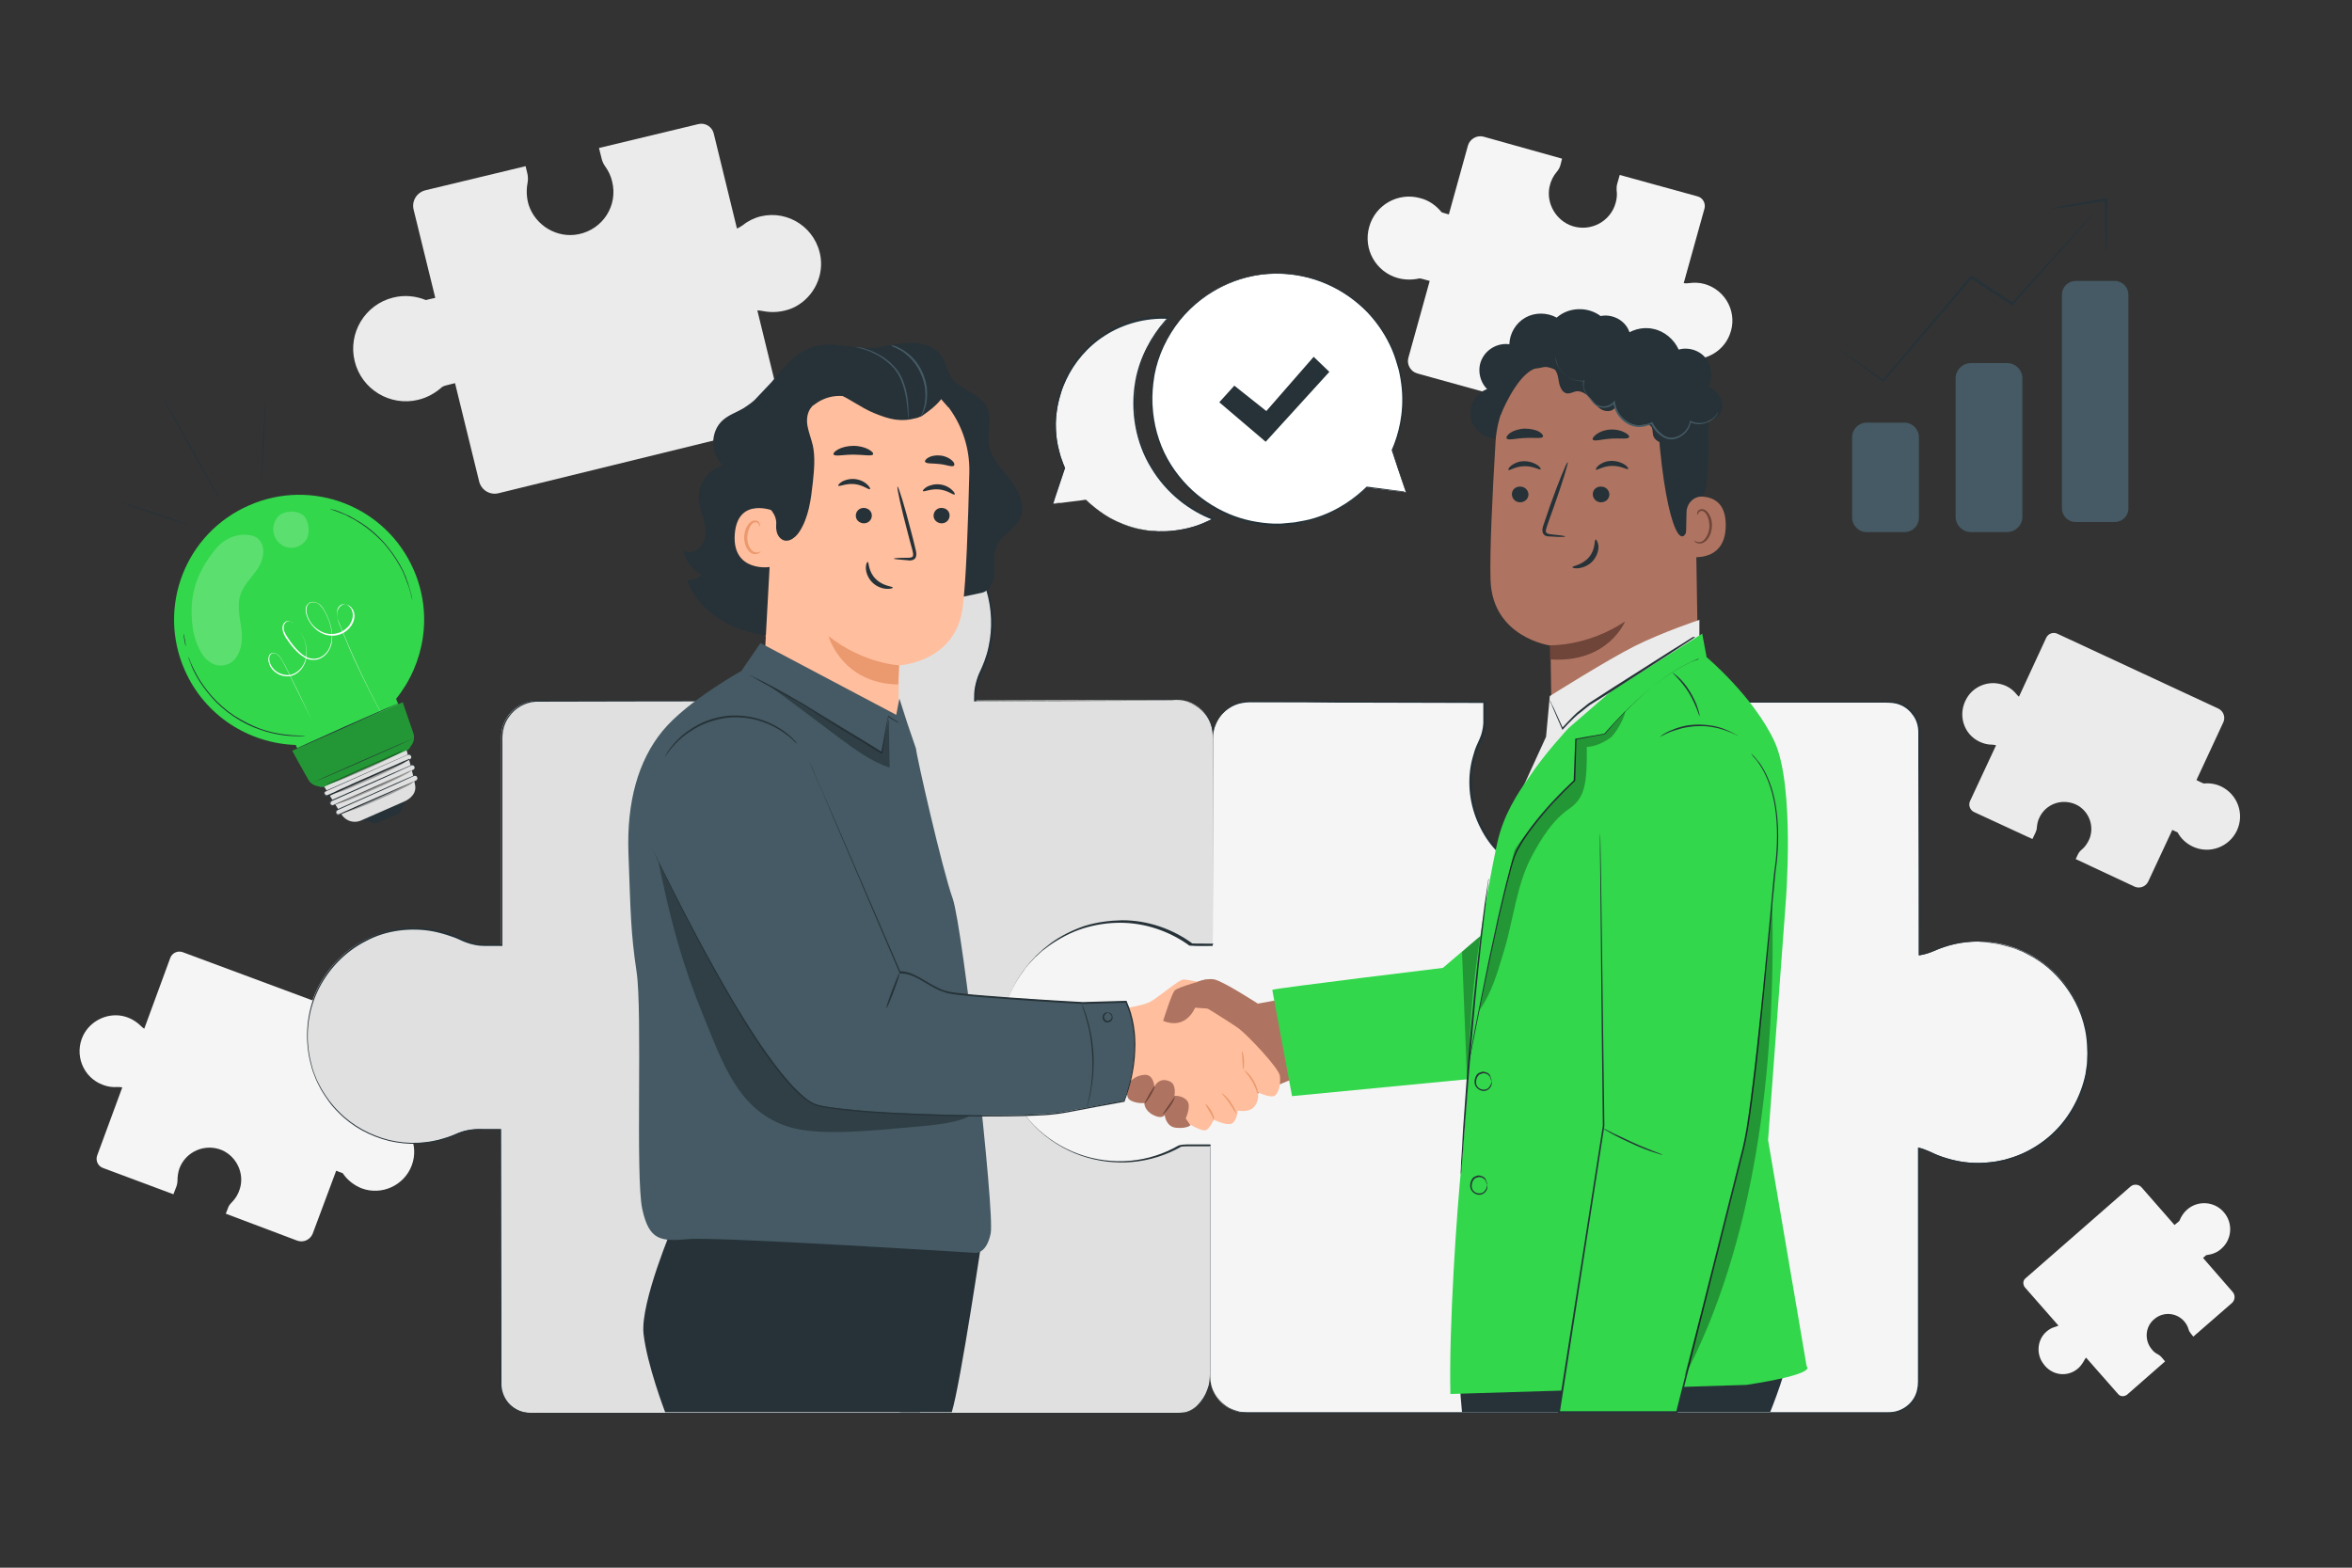 <?xml version="1.0" encoding="utf-8"?>
<!-- Generator: Adobe Illustrator 18.0.0, SVG Export Plug-In . SVG Version: 6.00 Build 0)  -->
<!DOCTYPE svg PUBLIC "-//W3C//DTD SVG 1.1//EN" "http://www.w3.org/Graphics/SVG/1.1/DTD/svg11.dtd">
<svg version="1.1" xmlns="http://www.w3.org/2000/svg" xmlns:xlink="http://www.w3.org/1999/xlink" x="0px" y="0px"
     viewBox="0 0 750 500" enable-background="new 0 0 750 500" xml:space="preserve">
<rect x="0" y="0" width="750" height="500" fill="#333333" stroke="none"/>
<g id="Background_Complete">
	<path fill="#EBEBEB" d="M242.6,69c-2.1,0.5-4.1,1.5-5.7,2.8c-0.6,0.4-1.2,0.8-1.9,1.1l-7.4-30.3c-0.5-2.2-2.8-3.6-5-3L191,47.2
		l0.9,3.6c0.2,0.8,0.6,1.6,1.1,2.3c1,1.4,1.8,3,2.2,4.8c1.9,7.6-2.9,15.2-10.7,16.8c-6.8,1.4-13.7-2.7-15.9-9.3
		c-0.7-2.3-0.8-4.7-0.4-6.9c0.2-1,0.2-2,0-3l-0.6-2.5l-32,7.7c-2.7,0.7-4.4,3.4-3.7,6.2l6.9,28.1l-2.2,0.5c-0.2,0.1-0.5,0.1-0.8,0.2
		c-3.2-1.3-6.8-1.7-10.4-0.8c-9,2.2-14.5,11.3-12.3,20.3s11.3,14.5,20.3,12.3c2.9-0.7,5.5-2.2,7.6-4.1c0.4-0.2,0.8-0.4,1.3-0.5
		l2.8-0.7l7.7,31.4c0.7,2.7,3.4,4.4,6.2,3.7l87.3-21.4c2.2-0.5,3.6-2.8,3-5L241.5,99c0.6,0,1.1,0.1,1.7,0.2c3,0.6,6.2,0.4,9.4-0.9
		c6.2-2.7,10-9.4,9.1-16.1C260.4,72.8,251.4,66.9,242.6,69z"/>
    <path fill="#EBEBEB" d="M631.3,236.6c1.3,0.6,2.6,0.9,3.9,0.9c0.5,0,0.9,0.1,1.3,0.2l-8.3,17.8c-0.6,1.3,0,2.9,1.3,3.5l18.6,8.6
		l1-2.1c0.2-0.5,0.4-1,0.4-1.5c0.1-1.1,0.3-2.2,0.8-3.2c2.1-4.5,7.4-6.3,11.9-4.1c3.9,2,5.7,6.7,4.1,10.8c-0.6,1.4-1.4,2.6-2.5,3.5
		c-0.5,0.4-0.9,0.9-1.2,1.5l-0.7,1.5l18.8,8.8c1.6,0.7,3.5,0,4.3-1.6l7.7-16.5l1.3,0.6c0.1,0.1,0.3,0.1,0.4,0.2
		c1,1.9,2.7,3.5,4.8,4.5c5.3,2.5,11.6,0.2,14.1-5.1c2.5-5.3,0.2-11.6-5.1-14.1c-1.7-0.8-3.6-1.1-5.4-0.9c-0.3-0.1-0.6-0.2-0.8-0.3
		l-1.6-0.8l8.6-18.5c0.7-1.6,0-3.5-1.6-4.3l-51.4-23.9c-1.3-0.6-2.9,0-3.5,1.3l-8.7,18.8c-0.3-0.2-0.5-0.5-0.8-0.8
		c-1.2-1.5-2.9-2.7-5-3.2c-4.1-1.1-8.6,0.7-10.8,4.4C624.1,227.8,626.1,234.2,631.3,236.6z"/>
    <path fill="#F5F5F5" d="M662.7,436.4c0.8-0.7,1.4-1.6,1.9-2.5c0.2-0.3,0.3-0.6,0.6-0.9l10.2,11.6c0.7,0.9,2,0.9,2.9,0.2l12.1-10.6
		l-1.2-1.4c-0.3-0.3-0.6-0.6-1-0.8c-0.8-0.4-1.5-0.9-2-1.6c-2.5-2.9-2.2-7.4,0.9-9.8c2.7-2.2,6.6-2,9.1,0.5c0.9,0.9,1.4,1.9,1.7,2.9
		c0.1,0.5,0.4,0.9,0.7,1.3l0.8,1l12.3-10.7c1-0.9,1.2-2.5,0.2-3.6l-9.4-10.8l0.8-0.7c0.1-0.1,0.2-0.2,0.3-0.2c1.7-0.2,3.4-0.8,4.7-2
		c3.5-3,3.8-8.3,0.8-11.7c-3-3.5-8.3-3.8-11.7-0.8c-1.1,1-1.9,2.2-2.4,3.5c-0.1,0.2-0.3,0.3-0.5,0.5l-1.1,0.9l-10.5-12
		c-0.9-1-2.5-1.2-3.6-0.2l-33.4,29.2c-0.9,0.7-0.9,2-0.2,2.9l10.7,12.2c-0.3,0.1-0.5,0.2-0.8,0.3c-1.5,0.4-2.8,1.2-3.9,2.5
		c-2.1,2.6-2.2,6.4-0.3,9.1C654.1,438.8,659.3,439.4,662.7,436.4z"/>
    <path fill="#F5F5F5" d="M543.6,90.6c-1.7-0.5-3.4-0.5-5-0.3c-0.6,0.1-1.1,0.1-1.7,0l6.6-23.7c0.5-1.7-0.5-3.6-2.3-4l-24.7-6.8
		l-0.8,2.8c-0.2,0.6-0.2,1.3-0.2,2c0.2,1.3,0.1,2.7-0.3,4.1c-1.6,5.9-7.9,9.3-13.8,7.4c-5.2-1.7-8.4-7.2-7.3-12.5
		c0.4-1.9,1.2-3.5,2.4-4.9c0.5-0.6,0.9-1.3,1.1-2.1l0.5-2l-25-7c-2.1-0.6-4.4,0.7-5,2.8l-6.1,22l-1.7-0.5c-0.2-0.1-0.4-0.1-0.6-0.2
		c-1.7-2.1-4-3.8-6.8-4.5c-7.1-2-14.4,2.2-16.3,9.2c-2,7.1,2.2,14.4,9.2,16.3c2.3,0.6,4.6,0.6,6.8,0.1c0.4,0,0.7,0.1,1.1,0.2
		l2.2,0.6l-6.8,24.5c-0.6,2.1,0.7,4.4,2.8,5l68.3,18.9c1.7,0.5,3.6-0.5,4-2.3l6.9-25c0.4,0.2,0.8,0.5,1.1,0.8c1.8,1.6,4.1,2.7,6.8,3
		c5.3,0.5,10.5-2.6,12.5-7.6C554.3,100.1,550.5,92.6,543.6,90.6z"/>
    <path fill="#F5F5F5" d="M32.8,346c1.5,0.6,3.1,0.8,4.6,0.7c0.5,0,1.1,0,1.6,0.1L31,368.5c-0.6,1.6,0.2,3.4,1.8,4l22.5,8.4l1-2.6
		c0.2-0.6,0.3-1.2,0.3-1.8c0-1.3,0.2-2.6,0.6-3.8c2-5.4,8.1-8.1,13.5-5.9c4.7,2,7.3,7.4,5.8,12.3c-0.5,1.7-1.4,3.2-2.6,4.4
		c-0.5,0.5-1,1.1-1.2,1.8l-0.7,1.8l22.8,8.6c2,0.7,4.1-0.3,4.9-2.2l7.5-20.1l1.6,0.6c0.2,0.1,0.4,0.1,0.5,0.2c1.4,2.1,3.5,3.8,6,4.8
		c6.4,2.4,13.6-0.9,16-7.3c2.4-6.4-0.9-13.6-7.3-16c-2.1-0.8-4.3-1-6.4-0.6c-0.3,0-0.7-0.1-1-0.2l-2-0.7l8.3-22.4
		c0.7-2-0.3-4.1-2.2-4.9l-62.4-23.2c-1.6-0.6-3.4,0.2-4,1.8L46,328.1c-0.3-0.2-0.7-0.5-1-0.8c-1.6-1.6-3.6-2.8-6.1-3.3
		c-4.9-0.9-10,1.6-12.3,6.1C23.5,336.3,26.5,343.7,32.8,346z"/>
</g>
    <g id="Background_Simple" display="none">
	<path display="inline" fill="#F5F5F5" d="M550.4,60l-1.7,1.5c-14.2,12.7-20.6,32.1-16,50.5c0.6,2.4,1.4,4.7,2.3,6.9
		c6.8,16.2,22.3,28.5,39.7,31.5c10.3,1.8,21.5,0.7,30.4,6.1c11.6,7,14.7,21.9,16.7,35.2c2.1,13.3,5.2,28.2,16.8,35.2
		c7.3,4.3,16.5,4.4,24.7,2.4c21.9-5.3,38.8-24.4,45-45.9c6.2-21.4,2.7-44.7-5.6-65.4c-11.7-28.9-33.7-54.4-62.6-66.8
		C611.4,38.9,575.6,41.1,550.4,60z"/>
        <circle display="inline" fill="#F5F5F5" cx="151.9" cy="119.2" r="64.7"/>
</g>
    <g id="Puzzle">
	<g>
		<g>
			<path fill="#E0E0E0" d="M358.8,297.6c5.6-0.4,10.4,1.1,15,3.3c2.1,1,4.5,1.7,6.8,1.7l6.1-0.1l0.1-67.7c0-6.4-5.2-11.6-11.6-11.6
				l-64.4,0.2v-1.4c0-2.7,0.7-5.4,1.9-7.8c3.1-6.4,4.4-13.9,3.1-21.7c-2.7-15.6-15.7-27.8-31.6-29.5c-21.8-2.4-40.3,14.5-40.3,35.7
				c0,5.2,1.1,10,3.1,14.5c1,2.3,1.6,4.7,1.6,7.3l0.4,3h-3.9h-73.7c-6.4,0-11.6,5.2-11.6,11.6v66.2h-5.5c-2.6,0-5.1-0.7-7.4-1.8
				c-6.1-3-13.5-4.2-21-2.9c-14.8,2.5-26.3,14.9-27.9,29.9c-2.2,20.6,13.8,38.1,33.8,38.1c4.9,0,9.5-1,13.7-2.9
				c2.2-1,4.5-1.5,6.9-1.5h7.1l0.1,81c0,5.2,4.2,9.4,9.5,9.4h207.6c5.2,0,9.3-6.6,9.3-11.8V365h-8.4c-1.9,0-3.9,0.4-5.7,1.1
				c-3.6,1.5-7.6,2.3-11.7,2.3c-17.8,0-32.1-14.7-31.4-32.5C329.4,320.1,343,298.7,358.8,297.6z"/>
            <g>
				<path fill="#263238" d="M358.8,297.6c0,0-0.2,0-0.5,0.1c-0.4,0-0.9,0.1-1.6,0.2c-1.4,0.3-3.5,0.8-6.1,2.2
					c-5.1,2.6-11.7,8.5-16.7,18.3c-2.4,4.9-4.6,10.8-4.9,17.6c-0.1,3.4,0.3,6.9,1.4,10.4c1.1,3.5,2.9,7,5.3,10.1
					c2.5,3.1,5.6,5.8,9.4,7.9c3.7,2.1,8,3.4,12.5,3.8c4.5,0.4,9.2-0.2,13.7-1.9c2.2-1,4.7-1.5,7.2-1.4c2.5,0,5,0,7.5,0l0.2,0v0.2
					c0,11.6,0,24,0,37.1c0,6.5,0,13.2,0,20.1c0,3.4,0,6.9,0,10.4c0,1.8,0,3.5,0,5.3c0,0.9,0,1.8-0.2,2.7c-0.2,0.9-0.4,1.8-0.7,2.6
					c-0.7,1.7-1.6,3.3-2.9,4.6c-1.3,1.3-2.9,2.4-4.8,2.7c-1,0.1-1.9,0.1-2.8,0.1c-0.9,0-1.8,0-2.8,0c-1.9,0-3.7,0-5.6,0
					c-7.5,0-15.1,0-22.9,0c-15.6,0-31.7,0-48.4,0c-33.4,0-68.8,0-105.9,0c-4.6,0-9.3,0-14,0c-2.4,0-4.7,0-7.1,0
					c-2.4-0.2-4.7-1.4-6.3-3.2c-1.6-1.8-2.5-4.3-2.4-6.7c0-2.4,0-4.8,0-7.2c0-4.8,0-9.6,0-14.4c0-19.3-0.1-39-0.1-59.1l0.3,0.3
					c-1.5,0-2.9,0-4.4,0c-1.5,0-3-0.1-4.4,0.1c-1.5,0.2-2.9,0.5-4.3,1.1c-1.4,0.6-2.8,1.2-4.2,1.6c-5.8,1.9-12.2,2.1-18.2,0.7
					c-6-1.5-11.7-4.5-16.1-9c-2.3-2.2-4.1-4.8-5.7-7.5c-0.7-1.4-1.5-2.8-2-4.3c-0.3-0.7-0.6-1.5-0.8-2.2l-0.6-2.3
					c-1.8-7.5-1.1-15.7,2.1-22.7c3.2-7,8.8-12.8,15.6-16.3c3.4-1.8,7.1-2.9,10.8-3.4c3.8-0.5,7.6-0.4,11.3,0.3
					c1.9,0.3,3.7,0.8,5.4,1.5c0.9,0.3,1.8,0.7,2.6,1.1c0.9,0.4,1.7,0.8,2.5,1.1c3.5,1.4,7.2,0.9,10.9,1l-0.3,0.3
					c0-14.3,0-28.5,0-42.4c0-7,0-13.9,0-20.8c0-1.7-0.1-3.4,0.2-5.2c0.3-1.7,1-3.4,2.1-4.8c2-2.8,5.4-4.7,8.8-4.9
					c27.1,0,53.3,0,78.4,0l-0.2,0.3c-0.1-1-0.3-2-0.4-3l0,0l0,0c0-1.9-0.3-3.7-0.9-5.5c-0.3-0.9-0.7-1.7-1-2.6
					c-0.4-0.9-0.7-1.8-1-2.6c-1.2-3.6-1.7-7.3-1.7-11l0.1-2.8c0-0.5,0-0.9,0.1-1.4l0.2-1.4c0.2-0.9,0.3-1.8,0.5-2.7l0.7-2.6
					c0.1-0.4,0.3-0.9,0.4-1.3l0.5-1.3c0.3-0.8,0.7-1.7,1.1-2.5l1.3-2.4l1.5-2.3c2.1-2.9,4.5-5.6,7.3-7.8l1-0.8l1.1-0.7
					c0.7-0.5,1.5-1,2.2-1.4c1.6-0.8,3.1-1.7,4.8-2.2c3.2-1.4,6.7-2,10.1-2.4c1.7-0.1,3.4-0.3,5.1-0.1c0.9,0.1,1.7,0.1,2.6,0.2
					c0.8,0.1,1.7,0.3,2.5,0.4c6.6,1.3,12.8,4.4,17.7,8.8c4.8,4.4,8.4,10,10.3,16.1c1.9,6,2.1,12.5,0.7,18.4c-0.7,3-1.7,5.8-3,8.5
					c-0.6,1.3-1,2.7-1.3,4.2c-0.3,1.4-0.3,2.9-0.3,4.3l-0.2-0.2c17.5-0.1,33.8-0.1,49-0.2c3.8,0,7.5,0,11.1,0c0.9,0,1.8,0,2.7,0
					c0.9,0,1.8,0,2.7,0.1c1.8,0.2,3.5,0.8,5,1.7c3,1.8,5,5,5.5,8.4c0.2,1.7,0.1,3.3,0.1,4.9c0,1.6,0,3.2,0,4.8
					c-0.1,25.3-0.1,45.4-0.1,59.6l0,0.1l-0.1,0c-2.5,0-4.7,0.1-6.9,0.1c-2.1-0.2-4-0.8-5.7-1.5c-3.3-1.5-6.1-2.5-8.4-3
					c-2.3-0.5-4.1-0.6-5.2-0.6c-0.6,0-1,0-1.3,0C358.9,297.6,358.8,297.6,358.8,297.6s0.6-0.1,1.7-0.1c1.2,0,2.9,0.1,5.3,0.5
					c2.3,0.5,5.2,1.4,8.4,3c1.6,0.7,3.5,1.3,5.7,1.5c2.1,0,4.4-0.1,6.9-0.1l-0.1,0.1c0-14.2,0-34.3,0-59.6c0-1.6,0-3.2,0-4.8
					c0-1.6,0.1-3.3-0.1-4.9c-0.4-3.3-2.4-6.4-5.4-8.1c-1.5-0.9-3.1-1.5-4.9-1.6c-0.9-0.1-1.8-0.1-2.7,0c-0.9,0-1.8,0-2.7,0
					c-3.6,0-7.4,0-11.1,0c-15.2,0.1-31.5,0.1-49,0.2l-0.2,0l0-0.2c0-1.4,0-2.9,0.3-4.4c0.3-1.5,0.7-2.9,1.3-4.3
					c1.3-2.7,2.4-5.5,3-8.4c1.3-5.9,1.1-12.2-0.7-18.2c-1.8-6-5.4-11.5-10.1-15.9c-4.8-4.4-10.9-7.4-17.5-8.7
					c-0.8-0.1-1.7-0.3-2.5-0.4c-0.8-0.1-1.7-0.1-2.5-0.2c-1.7-0.2-3.4,0-5.1,0.1c-3.4,0.4-6.8,1-10,2.4c-1.6,0.6-3.1,1.4-4.7,2.2
					c-0.7,0.4-1.5,0.9-2.2,1.4l-1.1,0.7l-1,0.8c-2.8,2.1-5.2,4.8-7.2,7.7l-1.5,2.2l-1.2,2.4c-0.4,0.8-0.8,1.6-1.1,2.5l-0.5,1.3
					c-0.2,0.4-0.3,0.8-0.4,1.3l-0.7,2.6c-0.2,0.9-0.3,1.8-0.5,2.7l-0.2,1.3c-0.1,0.4-0.1,0.9-0.1,1.4l-0.1,2.7
					c0,3.7,0.6,7.3,1.7,10.9c0.3,0.9,0.6,1.8,1,2.6c0.4,0.8,0.8,1.7,1.1,2.6c0.6,1.8,1,3.7,1,5.6l0,0c0.1,1,0.3,2,0.4,3l0,0.3
					l-0.3,0c-25.1,0-51.3,0-78.4,0.1c-3.3,0.2-6.5,2-8.4,4.7c-1,1.3-1.7,2.9-2,4.6c-0.3,1.6-0.2,3.4-0.2,5.1c0,6.9,0,13.8,0,20.8
					c0,13.9,0,28.1,0,42.4v0.3l-0.3,0c-1.8,0-3.7,0-5.5,0c-1.9,0-3.8-0.4-5.5-1c-0.9-0.3-1.8-0.7-2.6-1.1c-0.8-0.4-1.7-0.7-2.6-1
					c-1.7-0.6-3.5-1.1-5.4-1.5c-3.6-0.7-7.4-0.8-11.1-0.3c-3.7,0.5-7.3,1.6-10.6,3.4c-6.7,3.4-12.2,9.2-15.4,16.1
					c-3.2,6.9-3.9,14.9-2.1,22.3l0.6,2.3c0.2,0.7,0.5,1.5,0.8,2.2c0.5,1.5,1.3,2.8,2,4.2c1.6,2.7,3.4,5.2,5.7,7.4
					c4.3,4.4,10,7.4,15.9,8.9c5.9,1.4,12.2,1.2,17.9-0.7c1.4-0.4,2.8-1,4.2-1.6c1.4-0.6,2.9-0.9,4.4-1.1c1.5-0.2,3-0.1,4.5-0.1
					c1.5,0,3,0,4.4,0h0.3l0,0.3c0,20,0.1,39.7,0.1,59.1c0,4.8,0,9.6,0,14.4c0,2.4,0,4.8,0,7.2c-0.1,2.3,0.8,4.7,2.3,6.4
					c1.5,1.7,3.7,2.9,6,3.1c2.3,0.1,4.7,0,7,0c4.7,0,9.4,0,14,0c37.1,0,72.6,0,105.9,0c16.7,0,32.8,0,48.4,0c7.8,0,15.4,0,22.9,0
					c1.9,0,3.7,0,5.6,0c0.9,0,1.9,0,2.8,0c0.9,0,1.9,0,2.7-0.1c1.8-0.3,3.4-1.3,4.6-2.6c1.2-1.3,2.2-2.8,2.8-4.5
					c0.3-0.8,0.6-1.7,0.7-2.5c0.1-0.9,0.2-1.7,0.2-2.6c0-1.8,0-3.5,0-5.3c0-3.5,0-7,0-10.4c0-6.9,0-13.6,0-20.1
					c0-13.1,0-25.4,0-37.1l0.2,0.2c-2.5,0-5.1,0-7.5,0c-2.5-0.1-4.9,0.4-7.1,1.3c-4.5,1.7-9.3,2.3-13.9,1.9
					c-4.6-0.4-8.9-1.7-12.6-3.8c-3.8-2.1-6.9-4.8-9.4-8c-2.5-3.1-4.3-6.6-5.4-10.1c-1.1-3.5-1.5-7.1-1.4-10.5
					c0.3-6.8,2.5-12.7,5-17.6c5-9.9,11.7-15.8,16.8-18.3c2.6-1.3,4.7-1.9,6.1-2.1c0.7-0.2,1.3-0.2,1.6-0.2
					C358.6,297.6,358.8,297.6,358.8,297.6z"/>
			</g>
		</g>
        <g>
			<path fill="#F5F5F5" d="M630.8,300.3c-5,0-9.8,1.1-14.1,3c-1.5,0.7-3.1,1.1-4.7,1.4v-71.2c0-5.2-4.2-9.5-9.5-9.5h-74.1v8.4
				c0,1.9,0.4,3.9,1.1,5.7c1.5,3.6,2.3,7.6,2.3,11.7c0,17.8-14.8,32.1-32.7,31.4c-15.8-0.6-29-13.4-30.1-29.2
				c-0.4-5.6,0.7-10.8,2.9-15.5c1-2.1,1.5-4.3,1.5-6.6v-5.9l-75-0.2c-6.4,0-11.6,5.2-11.6,11.6l-0.1,66h-5.1c-0.6,0-1.2,0-1.8-0.1
				c-6.3-4.6-14.1-7.4-22.6-7.4c-21.2,0-38.3,17.2-38.3,38.3c0,21.2,17.2,38.3,38.3,38.3c6.9,0,13.4-1.8,19-5.1
				c1-0.2,2.1-0.3,3.1-0.3h6.6V439c0,6.4,5.2,11.6,11.6,11.6h204.9c5.2,0,9.5-4.2,9.5-9.5v-75c1.3,0.3,2.5,0.8,3.7,1.3
				c6.3,3.1,13.6,4.3,21.2,3c15.3-2.6,27.2-15.4,28.8-30.8C668,318.4,651.5,300.3,630.8,300.3z"/>
            <g>
				<path fill="#263238" d="M630.8,300.3c0,0,0.8,0,2.2,0.1c0.7,0,1.7,0,2.7,0.3c0.5,0.1,1.1,0.2,1.8,0.3c0.6,0.1,1.3,0.3,2,0.5
					c0.7,0.2,1.4,0.4,2.2,0.6c0.8,0.3,1.6,0.6,2.4,0.9c0.4,0.2,0.9,0.3,1.3,0.5c0.4,0.2,0.8,0.4,1.3,0.7c0.9,0.5,1.8,0.9,2.7,1.5
					c3.6,2.2,7.4,5.6,10.6,10.2c3.1,4.6,5.6,10.6,6,17.5c0,0.9,0.1,1.7,0.1,2.6c0,0.9-0.1,1.8-0.1,2.7c0,0.4,0,0.9-0.1,1.3
					c-0.1,0.4-0.1,0.9-0.2,1.3c-0.1,0.5-0.1,0.9-0.2,1.4c-0.1,0.4-0.2,0.9-0.3,1.4c-0.9,3.6-2.3,7.3-4.5,10.7
					c-2.2,3.4-4.9,6.6-8.4,9.2c-3.4,2.6-7.5,4.7-11.9,6c-1.1,0.3-2.3,0.5-3.4,0.8c-1.2,0.2-2.3,0.3-3.5,0.4
					c-2.4,0.2-4.8,0.1-7.2-0.2c-2.4-0.3-4.8-0.9-7.2-1.8c-2.4-0.8-4.6-2.2-7.1-2.8l0.2-0.2c0,11.5,0,23.8,0,36.6
					c0,6.4,0,13.1,0,19.8c0,3.4,0,6.8,0,10.3c0,1.7,0,3.5,0,5.2c0,0.9,0,1.8,0,2.6c0,0.4,0,0.9,0,1.3c-0.1,0.4-0.1,0.9-0.2,1.3
					c-0.8,3.5-3.8,6.5-7.4,7.2c-0.9,0.2-1.8,0.2-2.7,0.2c-0.9,0-1.8,0-2.7,0c-1.8,0-3.7,0-5.5,0c-7.4,0-14.9,0-22.6,0
					c-15.3,0-31.2,0-47.6,0c-32.8,0-67.6,0-104,0c-4.6,0-9.1,0-13.7,0c-2.3,0-4.6,0-6.9,0c-1.1,0-2.3,0-3.5-0.2
					c-1.2-0.3-2.3-0.7-3.3-1.2c-2.1-1.2-3.8-2.9-4.9-5.1c-0.6-1.1-0.9-2.2-1.1-3.4c-0.2-1.2-0.2-2.4-0.2-3.6c0-4.7,0-9.4,0-14.2
					c0-19,0-38.3,0-57.9l0.3,0.3c-1.5,0-3.1,0-4.7,0c-0.8,0-1.6,0-2.5,0c-0.8,0-1.6,0.1-2.4,0.3l0.1,0c-4.7,2.7-10.1,4.4-15.6,4.9
					c-5.5,0.5-11.2-0.2-16.6-2.1c-5.3-1.9-10.3-5-14.4-9.1c-4-4.1-7.2-9.1-9.1-14.6c-1.3-3.9-2.1-8.1-2.1-12.2
					c0-4.1,0.6-8.3,1.9-12.2c1.2-3.9,3.2-7.6,5.6-10.9c1.2-1.7,2.6-3.2,4-4.7l2.3-2.1c0.8-0.7,1.6-1.2,2.4-1.9
					c3.3-2.4,7-4.2,10.8-5.5c3.9-1.2,7.9-1.7,11.9-1.8c8.1,0,16,2.7,22.4,7.4l-0.1,0c2.3,0.1,4.6,0,6.9,0.1l-0.3,0.3
					c0-14.1,0-28,0-41.7c0-6.9,0-13.7,0-20.4l0-2.5c0-0.8,0-1.7,0.1-2.6c0.2-1.7,0.7-3.4,1.6-4.8c1.7-2.9,4.8-5.1,8.2-5.6
					c1.7-0.3,3.4-0.1,5-0.2c1.7,0,3.3,0,5,0c3.3,0,6.6,0,9.9,0c6.5,0,13,0,19.4,0.1c12.8,0,25.4,0.1,37.8,0.1l0.2,0v0.2
					c0,1.8,0,3.5,0,5.3c0,1.8-0.2,3.6-0.7,5.2c-0.3,0.8-0.6,1.7-1,2.4c-0.4,0.8-0.7,1.6-1,2.4c-0.6,1.6-1,3.3-1.3,5
					c-1.2,6.7-0.1,13.8,3,19.7c1.5,2.9,3.5,5.7,5.9,8c2.4,2.3,5,4.2,7.9,5.7c5.8,3,12.4,3.9,18.6,3c6.2-0.9,12-3.7,16.5-7.9
					c2.2-2.1,4.2-4.4,5.7-7c1.5-2.6,2.7-5.3,3.4-8.2c1.5-5.7,1.3-11.7-0.4-17.1c-0.4-1.4-1-2.6-1.4-4c-0.4-1.4-0.6-2.8-0.6-4.2
					c0-2.8,0-5.6,0-8.3v-0.2l0.2,0c19.5,0,37.6,0,54.2,0c4.2,0,8.2,0,12.2,0c2,0,3.9,0,5.9,0c1,0,1.9,0,2.9,0.1
					c1,0.1,1.9,0.4,2.8,0.8c1.8,0.8,3.2,2.1,4.2,3.6c1,1.6,1.5,3.4,1.5,5.2c0,3.6,0,7.1,0,10.4c0,27-0.1,47.6-0.1,60.7l-0.1-0.1
					c3.3-0.4,5.8-2.1,8.2-2.7c2.3-0.8,4.3-1.1,5.9-1.3c1.6-0.2,2.8-0.3,3.6-0.3C630.4,300.3,630.8,300.3,630.8,300.3s-0.4,0-1.2,0
					c-0.8,0-2,0.1-3.6,0.3c-1.6,0.2-3.6,0.6-5.9,1.4c-2.4,0.7-4.9,2.3-8.2,2.7l-0.1,0l0-0.1c0-13.1,0-33.7-0.1-60.7
					c0-3.4,0-6.9,0-10.4c0-1.8-0.5-3.6-1.5-5.1c-1-1.5-2.4-2.8-4.1-3.5c-0.9-0.4-1.8-0.6-2.7-0.7c-0.9-0.1-1.9-0.1-2.9-0.1
					c-1.9,0-3.9,0-5.9,0c-4,0-8,0-12.2,0c-16.6,0-34.7,0-54.2,0l0.2-0.2c0,2.7,0,5.5,0,8.3c0,1.4,0.2,2.8,0.6,4.1
					c0.4,1.3,1,2.6,1.4,4c1.7,5.5,1.9,11.5,0.4,17.3c-0.7,2.9-1.9,5.7-3.5,8.3c-1.5,2.6-3.5,5-5.8,7.1c-4.5,4.2-10.4,7.1-16.7,8
					c-6.3,0.9-13,0-18.8-3c-2.9-1.5-5.6-3.4-8-5.8c-2.4-2.3-4.4-5.1-5.9-8.1c-3.1-6-4.3-13.1-3.1-19.9c0.3-1.7,0.8-3.4,1.3-5
					c0.3-0.8,0.6-1.6,1-2.4c0.4-0.8,0.7-1.6,1-2.4c0.5-1.6,0.8-3.4,0.7-5.1c0-1.8,0-3.5,0-5.3l0.2,0.2c-12.3,0-24.9-0.1-37.8-0.1
					c-6.4,0-12.9,0-19.4-0.1c-3.3,0-6.6,0-9.9,0c-1.6,0-3.3,0-5,0c-1.7,0-3.3-0.1-4.9,0.2c-3.2,0.5-6.2,2.6-7.8,5.4
					c-0.8,1.4-1.4,3-1.6,4.6c-0.1,0.8-0.1,1.7-0.1,2.5l0,2.5c0,6.8,0,13.6,0,20.4c0,13.7,0,27.6,0,41.8l0,0.3l-0.3,0
					c-2.3,0-4.6,0.1-6.9-0.1l-0.1,0l-0.1,0c-6.3-4.6-14.2-7.3-22.1-7.3c-4,0-7.9,0.6-11.8,1.8c-3.8,1.2-7.4,3.1-10.7,5.4
					c-0.8,0.6-1.6,1.2-2.4,1.8l-2.2,2c-1.4,1.5-2.8,2.9-3.9,4.6c-2.4,3.3-4.3,6.9-5.5,10.8c-1.2,3.9-1.8,7.9-1.8,12
					c0,4.1,0.8,8.2,2.1,12c1.9,5.4,5,10.4,8.9,14.4c4,4,8.9,7.1,14.2,9c5.3,1.9,10.9,2.6,16.4,2.1c5.5-0.5,10.7-2.2,15.4-4.9l0,0
					l0,0c0.8-0.2,1.7-0.3,2.5-0.3c0.9,0,1.7,0,2.5,0c1.6,0,3.2,0,4.7,0l0.3,0v0.3c0,19.6,0,39,0,57.9c0,4.7,0,9.5,0,14.2
					c0,1.2,0,2.3,0.2,3.5c0.2,1.1,0.5,2.2,1.1,3.2c1,2,2.7,3.7,4.7,4.9c1,0.5,2.1,0.9,3.2,1.2c1.1,0.2,2.2,0.2,3.4,0.2
					c2.3,0,4.6,0,6.9,0c4.6,0,9.2,0,13.7,0c36.4,0,71.2,0,104,0c16.4,0,32.3,0,47.6,0c7.7,0,15.2,0,22.6,0c1.8,0,3.7,0,5.5,0
					c0.9,0,1.8,0,2.7,0c0.9,0,1.8,0,2.7-0.2c3.5-0.7,6.4-3.5,7.1-6.9c0.2-0.8,0.3-1.7,0.3-2.6c0-0.9,0-1.8,0-2.6c0-1.8,0-3.5,0-5.2
					c0-3.5,0-6.9,0-10.3c0-6.8,0-13.4,0-19.8c0-12.9,0-25.1,0-36.6l0-0.2l0.2,0c2.6,0.6,4.7,2,7.1,2.8c2.3,0.8,4.7,1.4,7.1,1.8
					c2.4,0.3,4.8,0.4,7.2,0.2c1.2-0.1,2.3-0.2,3.5-0.4c1.1-0.3,2.3-0.4,3.4-0.8c4.4-1.2,8.4-3.3,11.8-5.9c3.4-2.6,6.2-5.8,8.3-9.2
					c2.1-3.4,3.6-7,4.5-10.6c0.1-0.5,0.2-0.9,0.3-1.3c0.1-0.5,0.1-0.9,0.2-1.4c0.1-0.4,0.1-0.9,0.2-1.3c0.1-0.4,0.1-0.9,0.1-1.3
					c0-0.9,0.1-1.8,0.1-2.6c0-0.9-0.1-1.7-0.1-2.6c-0.3-6.8-2.8-12.8-5.9-17.4c-3.1-4.6-6.9-8-10.5-10.2c-0.9-0.6-1.8-1-2.7-1.5
					c-0.4-0.2-0.9-0.5-1.3-0.7c-0.4-0.2-0.9-0.3-1.3-0.5c-0.8-0.3-1.6-0.7-2.4-0.9c-0.8-0.2-1.5-0.4-2.2-0.6c-0.7-0.2-1.4-0.4-2-0.5
					c-0.6-0.1-1.2-0.2-1.8-0.3c-1.1-0.2-2-0.2-2.7-0.3C631.5,300.4,630.8,300.3,630.8,300.3z"/>
			</g>
		</g>
	</g>
</g>
    <g id="Characters">
	<g>
		<path fill="#AE7461"
              d="M381,313.5c0,0,3.4-1.7,6.3-1.1c3,0.7,13.8,7.7,13.8,7.7l8.7-1.6l5.1,24.5L381,357.1V313.5z"/>
        <path fill="#FFBE9D" d="M356,322c0,0,7.8-1,10.6-2.4c2.8-1.4,9.5-7.4,10.9-7.2c1.4,0.1,6.5,1.1,6.5,1.1l-2.1,6.2
			c0,0,10.2,6.2,13.2,8.4c3,2.3,12.5,12.4,13,14.9c0.4,2.5-0.3,5.4-1.5,6.4c-1.2,1-5.5-1-5.5-1s0.6,2.3-1,4.4
			c-1.6,2.2-5.4,1.4-5.4,1.4s-0.3,3.6-2.1,4.2c-1.7,0.6-5.6-1.3-5.6-1.3s-1.2,3-2.6,3.4c-1.4,0.3-5.4-2.1-5.4-2.1
			s-17.3-12.4-21.2-14.3s-5.1-1.9-5.1-1.9L356,322z"/>
        <g>
			<path fill="#EB996E" d="M387,357.2c-0.1,0-0.1-0.3-0.3-0.8c-0.2-0.5-0.5-1.1-0.9-1.7c-0.8-1.3-1.5-2.4-1.3-2.5
				c0.1-0.1,1,0.8,1.8,2.2c0.4,0.7,0.7,1.4,0.8,1.9C387.1,356.8,387.1,357.2,387,357.2z"/>
		</g>
        <g>
			<path fill="#EB996E" d="M394.2,355.1c-0.1,0.1-1-1.5-2.2-3.3c-1.2-1.8-2.5-3-2.4-3.1c0.1-0.1,1.6,1,2.8,2.8
				C393.7,353.3,394.3,355,394.2,355.1z"/>
		</g>
        <g>
			<path fill="#EB996E" d="M401.1,348.8c-0.2,0-0.6-1.8-1.8-3.9c-1.2-2-2.6-3.4-2.5-3.5c0.1-0.1,1.7,1.1,2.9,3.2
				C401,346.8,401.3,348.8,401.1,348.8z"/>
		</g>
        <g>
			<path fill="#EB996E" d="M396.1,335.3c0.1,0,0.5,1.3,0.6,2.9c0.1,1.6-0.2,3-0.3,2.9c-0.1,0-0.1-1.3-0.2-2.9
				C396.1,336.6,395.9,335.3,396.1,335.3z"/>
		</g>
        <path fill="#AE7461" d="M370.9,325.6c0,0,2.7-8.7,3.7-9.7c1-1.1,10-3.5,10-3.5l2.8,7.2l-2,2.1l-4.3-0.3
			C381,321.5,378.3,328.6,370.9,325.6z"/>
        <path fill="#AE7461" d="M354.3,342.7c0,0-1.2,1,0,3.2c1.2,2.3,4.6,0.6,5.7,0c0,0-1.6,3.8,0.4,5c2.1,1.2,4.5,0.9,4.5,0.9
			s-0.1,2.3,2.8,3.8c2.9,1.5,3.7,0,3.7,0s0.3,3.8,3.7,4.1c3.4,0.3,4.5-0.8,4.5-0.8l-1.5-2.2c0,0,1.9-4,0.4-5.7c-1.5-1.7-4-1.5-4-1.5
			s0.7-3.5-1.3-4.5c-3.6-1.8-5.1,1.6-5.1,1.6s-0.2-3.9-3-3.8c-2.8,0.1-4.3,1.8-4.3,1.8L354.3,342.7z"/>
        <g>
			<path fill="#6F4439" d="M368.2,346.5c0.1,0.1-0.4,1.4-1.3,2.9c-0.9,1.5-1.8,2.6-1.9,2.5c-0.1-0.1,0.6-1.3,1.4-2.8
				C367.3,347.6,368,346.4,368.2,346.5z"/>
		</g>
        <g>
			<path fill="#6F4439" d="M374.6,349.9c0.1,0.1-0.4,1.5-1.5,3c-1,1.5-2.2,2.6-2.3,2.5c-0.1-0.1,0.8-1.3,1.8-2.8
				C373.7,351.1,374.5,349.8,374.6,349.9z"/>
		</g>
	</g>
        <g>
		<g>
			<g>
				<path fill="#263238" d="M307.6,390.7h-16.4l-4.2,59.7h16.5c2.8-9.1,9.8-56.4,9.8-56.4L307.6,390.7z"/>
			</g>
            <path fill="#263238" d="M214.7,390.7c0,0-10.5,24.6-9.5,34.6c1.1,10,6.9,25.1,6.9,25.1h81.3c0,0,2.3-8.3,4-20.6
				c1.8-12.3,6.5-39,6.5-39H214.7z"/>
		</g>
            <g>
			<g>
				<g>
					<path fill="#263238" d="M322.1,153c-2.7-3.5-6.1-6.8-6.8-11.2c-0.6-4,1.1-8.4-0.7-12c-2.2-4.5-8.6-5.4-11.3-9.5
						c-1.3-2-1.7-4.6-3-6.6c-2.2-3.5-6.9-4.6-11-4.3c-4.1,0.2-8.1,1.5-12.3,1.6c-5.7,0.1-11.4-2-16.9-0.6c-6.1,1.5-10,6.6-14.1,11.5
						l-5.4,5.7c-1.1,1-2.3,1.8-3.5,2.6c-2.2,1.3-4.7,2.1-6.6,3.8c-4.1,3.6-4.1,10.8,0,14.4c-4.4,1.2-7.7,5.6-7.7,10.1
						c0,2.5,0.9,4.9,1.6,7.3c0.6,2.4,1,5.1-0.2,7.4c-1.1,2.3-4.1,3.7-6.3,2.3c0.6,3.3,2.8,6.2,5.8,7.8c-1.2,1.2-2.9,1.8-4.6,1.8
						c4.1,11,16.2,17.2,27.9,17.8c11.7,0.6,23.1-3.3,34.1-7.1l31.8-6.7c2.8-0.5,4.1-3.8,4.2-6.6c0.1-2.8-0.5-5.8,0.7-8.4
						c1.6-3.6,5.9-5.3,7.5-8.8C327.1,161.2,324.8,156.5,322.1,153z"/>
				</g>
			</g>
                <g>
				<g>
					<g>
						<g>
							<g>
								<g>
									<g>
										<g>
											<g>
												<g>
													<path fill="#263238" d="M246.3,178.2c-1.9-7.2-3.8-14.5-4.5-21.9c-0.7-7.4,0-15.1,2.9-22c0.4-1,4.2-8,5.3-7.8
														c0.8,0.1-1.6,6.6-1.2,7.4c3.5,6.9,4.2,14.9,3.2,22.6C250.9,164.1,249,170.9,246.3,178.2"/>
												</g>
											</g>
										</g>
									</g>
								</g>
							</g>
                            <g>
								<path fill="#FFBE9D" d="M247.1,149.7c0.4-18.7,11.6-34.1,30.3-33.3l1.7,0.2c17.4,1.8,30.4,16.7,30,34.1
									c-0.4,16.2-1,34.2-2.1,42.8c-2.1,17.8-20.3,18.7-20.3,18.7c0,0-0.5,29.5-0.5,29.5l-42.5-29.5L247.1,149.7z"/>
							</g>
                            <g>
								<g>
									<g>
										<g>
											<g>
												<g>
													<g>
														<g>
															<path fill="#EB996E"
                                                                  d="M286.7,212.2c0,0-11.3-0.5-22.5-9.3c0,0,4.2,15.1,22.2,15.4L286.7,212.2z"/>
														</g>
													</g>
												</g>
											</g>
										</g>
									</g>
								</g>
							</g>
                            <g>
								<g>
									<g>
										<g>
											<g>
												<g>
													<g>
														<g>
															<g>
																<g>
																	<g>
																		<g>
																			<g>
																				<g>
																					<path fill="#263238" d="M302.8,164.6c-0.1,1.4-1.3,2.4-2.7,2.3c-1.4-0.1-2.5-1.2-2.4-2.6
																						c0.1-1.4,1.3-2.4,2.7-2.3C301.9,162.1,302.9,163.2,302.8,164.6z"/>
																				</g>
																			</g>
																		</g>
																	</g>
																</g>
															</g>
														</g>
													</g>
												</g>
											</g>
										</g>
									</g>
								</g>
							</g>
                            <g>
								<g>
									<g>
										<g>
											<g>
												<g>
													<g>
														<g>
															<g>
																<g>
																	<g>
																		<g>
																			<g>
																				<g>
																					<g>
																						<path fill="#263238" d="M304.4,157.7c-0.4,0.3-2.1-1.3-4.9-1.6c-2.7-0.3-4.9,0.9-5.2,0.5
																							c-0.1-0.2,0.3-0.7,1.2-1.3c0.9-0.5,2.5-1,4.2-0.8c1.7,0.2,3.1,1,3.8,1.7C304.4,157,304.6,157.6,304.4,157.7z"
                                                                                        />
																					</g>
																				</g>
																			</g>
																		</g>
																	</g>
																</g>
															</g>
														</g>
													</g>
												</g>
											</g>
										</g>
									</g>
								</g>
							</g>
                            <g>
								<g>
									<g>
										<g>
											<g>
												<g>
													<g>
														<g>
															<g>
																<g>
																	<g>
																		<g>
																			<g>
																				<g>
																					<path fill="#263238" d="M278,164.6c-0.1,1.4-1.3,2.4-2.7,2.3c-1.4-0.1-2.5-1.2-2.4-2.6
																						c0.1-1.4,1.3-2.4,2.7-2.3C277,162.1,278.1,163.2,278,164.6z"/>
																				</g>
																			</g>
																		</g>
																	</g>
																</g>
															</g>
														</g>
													</g>
												</g>
											</g>
										</g>
									</g>
								</g>
							</g>
                            <g>
								<g>
									<g>
										<g>
											<g>
												<g>
													<g>
														<g>
															<g>
																<g>
																	<g>
																		<g>
																			<g>
																				<g>
																					<g>
																						<path fill="#263238" d="M277.4,156c-0.4,0.3-2.1-1.3-4.9-1.6c-2.7-0.3-4.9,0.9-5.2,0.5
																							c-0.1-0.2,0.3-0.7,1.2-1.3c0.9-0.5,2.5-1,4.2-0.8c1.7,0.2,3.1,1,3.8,1.7C277.3,155.2,277.6,155.9,277.4,156z"
                                                                                        />
																					</g>
																				</g>
																			</g>
																		</g>
																	</g>
																</g>
															</g>
														</g>
													</g>
												</g>
											</g>
										</g>
									</g>
								</g>
							</g>
                            <g>
								<g>
									<g>
										<g>
											<g>
												<g>
													<g>
														<g>
															<g>
																<g>
																	<g>
																		<g>
																			<g>
																				<g>
																					<path fill="#263238" d="M285,178.2c0-0.2,1.7-0.3,4.5-0.3c0.7,0,1.4-0.1,1.6-0.5c0.2-0.5,0-1.3-0.2-2.1
																						c-0.5-1.8-1-3.6-1.5-5.6c-2.1-7.9-3.5-14.4-3.2-14.5c0.3-0.1,2.3,6.3,4.3,14.2c0.5,1.9,1,3.8,1.4,5.6
																						c0.2,0.8,0.5,1.8,0.1,2.8c-0.2,0.5-0.8,0.8-1.3,0.9c-0.5,0.1-0.9,0.1-1.2,0C286.7,178.5,285,178.3,285,178.2z"
                                                                                    />
																				</g>
																			</g>
																		</g>
																	</g>
																</g>
															</g>
														</g>
													</g>
												</g>
											</g>
										</g>
									</g>
								</g>
							</g>
                            <g>
								<g>
									<g>
										<g>
											<g>
												<g>
													<g>
														<g>
															<g>
																<g>
																	<g>
																		<g>
																			<g>
																				<g>
																					<path fill="#263238" d="M276.7,179.2c0.4,0,0.1,3,2.5,5.4c2.3,2.4,5.5,2.4,5.5,2.8c0,0.2-0.8,0.5-2.1,0.4
																						c-1.3-0.1-3.2-0.7-4.6-2.2c-1.4-1.5-1.9-3.3-1.9-4.5C276.1,179.9,276.5,179.2,276.7,179.2z"/>
																				</g>
																			</g>
																		</g>
																	</g>
																</g>
															</g>
														</g>
													</g>
												</g>
											</g>
										</g>
									</g>
								</g>
							</g>
                            <g>
								<g>
									<g>
										<g>
											<g>
												<g>
													<g>
														<g>
															<g>
																<g>
																	<path fill="#263238" d="M278.4,144.9c-0.3,0.7-3.1,0.1-6.3,0.1c-3.3,0-6,0.7-6.3-0.1c-0.2-0.3,0.4-1,1.5-1.6
																		c1.1-0.6,2.9-1.1,4.8-1.1c2,0,3.7,0.5,4.8,1.1C278,143.9,278.6,144.5,278.4,144.9z"/>
																</g>
															</g>
														</g>
													</g>
												</g>
											</g>
										</g>
									</g>
								</g>
							</g>
                            <g>
								<g>
									<g>
										<g>
											<g>
												<g>
													<g>
														<g>
															<g>
																<g>
																	<path fill="#263238" d="M304.2,148.5c-0.5,0.6-2.4-0.3-4.6-0.5c-2.3-0.3-4.2,0-4.6-0.7c-0.2-0.3,0.2-0.9,1.1-1.4
																		c0.9-0.5,2.3-0.8,3.9-0.6c1.6,0.2,2.9,0.9,3.6,1.6C304.3,147.5,304.5,148.2,304.2,148.5z"/>
																</g>
															</g>
														</g>
													</g>
												</g>
											</g>
										</g>
									</g>
								</g>
							</g>
                            <g>
								<g>
									<g>
										<g>
											<g>
												<g>
													<path fill="#FFBE9D" d="M247.1,163.1c-0.3-0.2-11.9-4.9-12.8,7.3c-0.9,12.3,11.6,10.6,11.6,10.3
														C246,180.3,247.1,163.1,247.1,163.1z"/>
												</g>
											</g>
										</g>
									</g>
								</g>
							</g>
                            <g>
								<g>
									<g>
										<g>
											<g>
												<g>
													<g>
														<path fill="#EB996E" d="M242.6,175.8c-0.1,0-0.2,0.1-0.6,0.3c-0.4,0.1-1,0.2-1.6-0.1c-1.3-0.6-2.2-2.7-2.1-4.9
															c0.1-1.1,0.4-2.2,0.8-3c0.4-0.9,1.1-1.5,1.7-1.5c0.7-0.1,1.1,0.3,1.2,0.7c0.1,0.4,0,0.6,0.1,0.6c0,0,0.3-0.2,0.2-0.7
															c0-0.2-0.2-0.5-0.4-0.8c-0.3-0.3-0.7-0.4-1.2-0.4c-1,0-1.9,0.8-2.4,1.7c-0.6,0.9-0.9,2.1-1,3.4
															c-0.1,2.5,1,4.9,2.7,5.5c0.8,0.3,1.6,0.1,2-0.2C242.5,176.1,242.6,175.8,242.6,175.8z"/>
													</g>
												</g>
											</g>
										</g>
									</g>
								</g>
							</g>
                            <g>
								<g>
									<g>
										<g>
											<g>
												<g>
													<path fill="#263238" d="M302.4,129.9c2.1-1-3.5-7.8-8.2-10.3c-7.2-3.8-18.3-6.6-25.2-5.1c-8.3,1.8-15.4,5.4-20,12.6
														c-4.6,7.2-6.7,15.8-7,24.3c-0.1,2.6,0,5.3,1.2,7.6c1.5,2.8,4.7,4.7,4.3,8.5c-0.1,1.4,0.2,2.8,1,3.8
														c2.1,2.5,5,0.5,6.4-1.7c3-4.6,3.7-10.3,4.3-15.8c0.4-3.9,0.8-7.9,0-11.7c-0.5-2.1-1.3-4.1-1.7-6.2s-0.1-4.5,1.3-6.1
														c0.2-0.3,0.6-0.6,1.1-0.9c3.7-2.8,8.6-3.4,12.8-1.6c6.8,2.9,18.3,7.3,21.5,5.2c4.6-3.1,5.9-5.2,5.9-5.2L302.4,129.9z"
                                                    />
												</g>
											</g>
										</g>
									</g>
								</g>
							</g>
						</g>
					</g>
                    <g>
						<g>
							<g>
								<g>
									<g>
										<g>
											<path fill="#263238" d="M269.7,112.8c6.9-1.8,14.6-1.2,20.7,2.5c3.2,2,6.1,4.9,6.9,8.6c0.8,3.7-1.1,8.1-4.6,9.3l-0.3,0.1
												c-5.3,1.4-8.7,0.5-13.8-1.6c-4.3-1.8-8-4.8-12.3-6.5c-4.6-1.9-9.7-2.4-14.6-1.4C256.7,118.8,262.8,114.7,269.7,112.8z"/>
										</g>
									</g>
								</g>
							</g>
						</g>
					</g>
				</g>
			</g>
                <g>
				<path fill="#455A64" d="M272.8,110.7c0,0,0.4,0,1.2,0.1c0.8,0.1,1.9,0.4,3.3,0.9c1.4,0.5,2.9,1.3,4.5,2.3
					c1.6,1.1,3.2,2.5,4.5,4.3c1.3,1.8,2,3.9,2.5,5.7c0.5,1.9,0.7,3.6,0.8,5c0.1,1.4,0.1,2.6,0.1,3.4c0,0.8-0.1,1.2-0.1,1.2
					c0,0-0.1-0.4-0.1-1.2c0-0.8-0.1-2-0.3-3.4c-0.1-1.4-0.4-3.1-0.9-4.9c-0.5-1.8-1.2-3.8-2.4-5.5c-1.2-1.8-2.8-3.1-4.3-4.2
					c-1.5-1.1-3.1-1.8-4.4-2.4C274.6,111,272.8,110.8,272.8,110.7z"/>
			</g>
                <g>
				<path fill="#455A64" d="M284.1,110c0,0,0.4,0.1,1.1,0.3c0.3,0.1,0.8,0.2,1.2,0.5c0.5,0.2,1,0.5,1.5,0.8c2.2,1.3,4.9,3.8,6.4,7.5
					c0.4,0.9,0.6,1.8,0.9,2.7c0.2,0.9,0.4,1.8,0.4,2.6c0.1,0.8,0,1.6,0,2.4c-0.1,0.7-0.1,1.4-0.3,2.1c-0.1,0.6-0.3,1.2-0.5,1.7
					c-0.2,0.5-0.3,0.9-0.5,1.2c-0.3,0.6-0.5,1-0.6,0.9c-0.1,0,0.7-1.4,1.2-3.9c0.1-0.6,0.1-1.3,0.2-2c0-0.7,0-1.5-0.1-2.3
					c0-0.8-0.2-1.7-0.4-2.5c-0.3-0.9-0.5-1.8-0.9-2.6c-1.4-3.5-4-6-6.1-7.4c-0.5-0.3-1-0.6-1.5-0.8c-0.4-0.3-0.8-0.4-1.2-0.5
					C284.4,110.2,284.1,110.1,284.1,110z"/>
			</g>
		</g>
            <g>
			<path fill="#455A64" d="M292.1,238.8c0,1.7,8.4,38.7,11.7,47.8c3.2,9.1,13.5,100.3,12.1,106.8c-1.3,6.5-4.8,6.2-4.8,6.2
				s-82.6-5.2-91.5-4.4c-8.9,0.8-12.6,0.5-14.8-9.6c-2.2-10.1,0.1-62.8-1.8-75.6c-1.9-12.7-1.9-18.9-2.6-37.8
				c-0.6-16.4,3.1-29.6,10.9-39.1c7.8-9.5,25.1-19.1,25.1-19.1l6.1-8.9l43.3,22.9l1-5.2l2.6,8.1L292.1,238.8z"/>
                <g opacity="0.3">
				<path d="M310.7,351.7c-0.7-1.8-3.1-2.3-5-2.5c-18.4-2-37.5-6.6-50.9-19.3c-5.2-5-9.4-11-13.4-17c-8.7-13.2-16.9-26.7-25.1-40.2
					L210,275c3.9,19.1,7.7,32.9,14.1,48.5c6.4,15.7,11.3,30.8,27.4,35.9c10.4,3.3,30.2,0.8,41.1-0.1c4.5-0.4,9.1-0.8,13.5-2.1
					c1.3-0.4,2.7-0.9,3.7-1.9S311.2,353,310.7,351.7z"/>
			</g>
                <g>
				<path fill="#455A64" d="M207.7,270c0.5,0.8,37.2,79.3,53.6,82.6s67.4,4,77.4,2.1s19.7-3.6,19.7-3.6s7.2-17.1,0.6-31.7l-13.7,0.4
					c0,0-38.1-2.1-43.5-3.5c-5.4-1.5-10-6.5-14.9-6.2l-29-67.4c0,0-18.8-17.5-32.3-12.1C212.3,235.9,203.8,263,207.7,270z"/>
                    <g>
					<path fill="#263238" d="M346.4,353.8c0,0,0.1-0.5,0.3-1.3c0.2-0.8,0.5-2.1,0.8-3.6c0.3-1.5,0.5-3.3,0.7-5.4
						c0.2-2,0.2-4.3,0.1-6.6c-0.2-4.7-1-8.9-1.9-11.9c-0.4-1.5-0.8-2.7-1.1-3.5c-0.3-0.8-0.4-1.3-0.4-1.3c0,0,0.2,0.4,0.6,1.2
						c0.3,0.8,0.8,2,1.2,3.5c0.9,3,1.8,7.2,2,11.9c0.1,2.4,0,4.6-0.2,6.7c-0.2,2-0.5,3.9-0.8,5.4c-0.3,1.5-0.7,2.7-0.9,3.6
						C346.6,353.3,346.4,353.8,346.4,353.8z"/>
				</g>
                    <g>
					<path fill="#263238" d="M258,242.6c0,0,0.2,0.4,0.5,1.2c0.4,0.8,0.9,2,1.5,3.5c1.4,3.1,3.3,7.7,5.9,13.5
						c5.1,11.7,12.3,28.6,21.2,49.1l-0.2-0.1c2.3-0.1,4.4,0.9,6.4,2c2,1.1,3.9,2.4,6.1,3.4c2.1,1.1,4.5,1.3,6.9,1.6
						c2.4,0.3,4.9,0.5,7.4,0.7c10,0.8,20.6,1.5,31.6,2.1l0,0c4.3-0.1,9-0.3,13.7-0.4l0.2,0l0.1,0.2c2.1,4.8,3,10.3,2.7,15.7
						c-0.2,5.5-1.4,10.9-3.4,16.2l0,0.1l-0.1,0c-2.8,0.5-5.7,1.1-8.7,1.6c-3.2,0.6-6.4,1.2-9.5,1.8c-3.2,0.6-6.4,0.9-9.5,1
						c-6.3,0.3-12.6,0.3-18.7,0.3c-6.1,0-12.2-0.2-18.1-0.4c-5.9-0.2-11.7-0.5-17.3-0.9c-2.8-0.2-5.6-0.5-8.3-0.8
						c-2.7-0.4-5.4-0.6-8.1-1.3c-1.3-0.5-2.4-1.2-3.5-2c-1.1-0.8-2-1.7-3-2.6c-1.9-1.8-3.5-3.8-5.1-5.7
						c-6.2-7.9-11.1-15.9-15.4-23.2c-8.6-14.7-14.8-27-19.1-35.6c-2.1-4.3-3.7-7.6-4.8-9.9c-1.1-2.3-1.6-3.5-1.6-3.5
						s0.2,0.3,0.4,0.9c0.3,0.6,0.7,1.4,1.3,2.6c1.1,2.3,2.8,5.6,4.9,9.8c4.3,8.5,10.6,20.8,19.2,35.5c4.4,7.3,9.3,15.3,15.5,23.1
						c1.6,1.9,3.2,3.9,5.1,5.7c0.9,0.9,1.9,1.8,2.9,2.6c1,0.8,2.2,1.5,3.4,1.9c2.5,0.7,5.3,1,8,1.3c2.7,0.3,5.5,0.6,8.3,0.8
						c5.6,0.4,11.4,0.7,17.3,0.9c5.9,0.2,11.9,0.4,18,0.4c6.1,0,12.4,0,18.7-0.3c3.2-0.1,6.3-0.4,9.5-1c3.2-0.6,6.3-1.2,9.5-1.8
						c3-0.6,6-1.1,8.7-1.6l-0.2,0.2c2-5.2,3.1-10.6,3.3-16c0.3-5.4-0.6-10.7-2.7-15.5l0.2,0.1c-4.7,0.1-9.4,0.3-13.7,0.4l0,0l0,0
						c-11-0.6-21.6-1.3-31.6-2.1c-2.5-0.2-5-0.4-7.4-0.7c-1.2-0.1-2.4-0.3-3.6-0.5c-1.2-0.2-2.3-0.7-3.4-1.1c-2.2-1-4.1-2.3-6.1-3.4
						c-2-1.1-4.1-2-6.2-1.9l-0.1,0l-0.1-0.1c-8.8-20.6-16-37.5-21-49.2c-2.5-5.9-4.4-10.4-5.8-13.5c-0.7-1.5-1.1-2.7-1.5-3.5
						C258.2,243,258,242.6,258,242.6z"/>
				</g>
                    <g>
					<path fill="#263238" d="M254.2,237.3c0,0-0.5-0.5-1.4-1.3c-0.9-0.9-2.3-2-4.2-3.2c-1.9-1.2-4.3-2.3-7.1-3.1
						c-2.8-0.8-6.1-1.1-9.4-0.8c-3.4,0.4-6.5,1.4-9.1,2.7c-2.6,1.3-4.8,2.9-6.4,4.4c-1.6,1.5-2.8,2.9-3.5,3.9
						c-0.7,1-1.1,1.6-1.1,1.6c0,0,0.1-0.2,0.2-0.5c0.2-0.3,0.4-0.7,0.7-1.2c0.7-1.1,1.8-2.5,3.4-4.1c1.6-1.6,3.8-3.2,6.4-4.6
						c2.7-1.4,5.8-2.4,9.3-2.8c3.4-0.3,6.8,0.1,9.6,0.9c2.9,0.8,5.3,2,7.2,3.2c1.9,1.2,3.3,2.4,4.1,3.3c0.5,0.4,0.8,0.8,1,1.1
						C254.1,237.1,254.2,237.3,254.2,237.3z"/>
				</g>
                    <g>
					
						<ellipse transform="matrix(0.351 -0.936 0.936 0.351 -110.699 471.707)" fill="#263238"
                                 cx="284.8" cy="315.7" rx="6" ry="0.3"/>
				</g>
			</g>
                <g>
				<path fill="#263238" d="M353.5,323c0,0,0.1-0.1,0.4,0c0.2,0.1,0.5,0.3,0.7,0.7c0.2,0.4,0.3,1,0,1.6c-0.3,0.5-1,0.9-1.7,0.8
					c-0.8-0.1-1.2-0.8-1.3-1.4c-0.1-0.6,0.2-1.2,0.5-1.5c0.4-0.3,0.8-0.3,1-0.3c0.2,0,0.4,0.1,0.4,0.1c0,0.1-0.6,0-1.1,0.5
					c-0.2,0.3-0.4,0.7-0.3,1.1c0.1,0.4,0.4,0.9,0.9,1c0.5,0.1,1-0.2,1.3-0.6c0.3-0.3,0.2-0.8,0.1-1.1
					C354,323.2,353.4,323.1,353.5,323z"/>
			</g>
                <g>
				<path fill="#263238" d="M286.8,230.7c0,0-0.4-0.2-1-0.5c-0.7-0.4-1.6-0.9-2.7-1.6l0.2-0.1c-0.5,2.7-1.1,6.8-2,11.6l-0.1,0.3
					l-0.3-0.2c-4-2.5-8.9-5.4-14-8.5c-3.8-2.3-7.4-4.6-10.7-6.6c-3.3-2-6.4-3.7-8.9-5.1c-2.5-1.4-4.6-2.5-6.1-3.4
					c-0.7-0.4-1.2-0.7-1.6-0.9c-0.4-0.2-0.6-0.3-0.6-0.4c0,0,0.2,0.1,0.6,0.3c0.4,0.2,1,0.5,1.7,0.8c1.5,0.7,3.6,1.8,6.2,3.2
					c2.6,1.4,5.6,3.1,9,5.1c3.3,2,6.9,4.3,10.8,6.6c5.1,3.1,10,6,14,8.6l-0.3,0.1c1-4.8,1.5-8.8,2.2-11.5l0-0.2l0.2,0.1
					c1.1,0.7,2,1.3,2.7,1.7C286.5,230.5,286.8,230.7,286.8,230.7z"/>
			</g>
                <g opacity="0.3">
				<path d="M245.1,218.5c7.5,5.6,15.1,11.2,22.6,16.9c5,3.7,10.1,7.5,16,9.4c-0.1-5.2-0.2-10.5-0.3-15.7l-2.3,11L245.1,218.5z"/>
			</g>
		</g>
	</g>
        <g>
		<g>
			<g>
				<g>
					<g>
						<g>
							<path fill="#263238" d="M478,139.8c-3.9,0.5-8-2.3-9-6.2c-0.9-3.9,1.5-8.2,5.2-9.5c-2.5-2.5-3.2-6.6-1.6-9.7
								c1.6-3.2,5.2-5.1,8.7-4.6c0.1-3.5,2.1-6.8,5.1-8.5c3-1.7,6.9-1.7,10,0c3.8-3.4,9.9-3.6,14-0.5c3.4-0.7,7.1,1,8.7,4
								c1.6,3,1.1,7.1-1.3,9.5"/>
						</g>
					</g>
                    <g>
						<g>
							<g>
								<g>
									<g>
										<path fill="#AE7461" d="M476.9,140.9c1.1-17.9,15.7-32,33.6-32.3l1.8,0c19.2,0.7,29.3,17.5,28.1,36.7l1.1,68.5l0,0
											l-46.7,16.8l-0.4-24.7c0,0-18.5-2.5-19.1-20.9C475,176,475.9,157.6,476.9,140.9z"/>
									</g>
								</g>
							</g>
                            <g>
								<g>
									<g>
										<g>
											<g>
												<path fill="#6F4439"
                                                      d="M494.2,205.8c0,0,11.8,0.5,24-7.6c0,0-5.4,13.4-23.9,12.1L494.2,205.8z"/>
											</g>
										</g>
									</g>
								</g>
							</g>
                            <g>
								<g>
									<g>
										<g>
											<g>
												<g>
													<g>
														<g>
															<path fill="#263238" d="M482.1,157.6c0,1.4,1.1,2.6,2.6,2.6c1.5,0,2.6-1,2.7-2.4c0-1.4-1.1-2.6-2.6-2.6
																C483.3,155.1,482.1,156.2,482.1,157.6z"/>
														</g>
													</g>
												</g>
											</g>
										</g>
									</g>
								</g>
							</g>
                            <g>
								<g>
									<g>
										<g>
											<g>
												<g>
													<g>
														<g>
															<g>
																<path fill="#263238" d="M481,149.9c0.3,0.3,2.3-1.2,5.1-1.2c2.8-0.1,4.9,1.3,5.2,1c0.1-0.2-0.2-0.8-1.1-1.4
																	c-0.9-0.6-2.4-1.2-4.2-1.2c-1.8,0-3.2,0.7-4.1,1.4C481.1,149.1,480.9,149.7,481,149.9z"/>
															</g>
														</g>
													</g>
												</g>
											</g>
										</g>
									</g>
								</g>
							</g>
                            <g>
								<g>
									<g>
										<g>
											<g>
												<g>
													<g>
														<g>
															<path fill="#263238" d="M507.9,157.6c0,1.4,1.1,2.6,2.6,2.6c1.5,0,2.6-1,2.7-2.4c0-1.4-1.1-2.6-2.6-2.6
																C509.1,155.1,507.9,156.2,507.9,157.6z"/>
														</g>
													</g>
												</g>
											</g>
										</g>
									</g>
								</g>
							</g>
                            <g>
								<g>
									<g>
										<g>
											<g>
												<g>
													<g>
														<g>
															<g>
																<path fill="#263238" d="M508.9,149.8c0.3,0.3,2.3-1.2,5.1-1.2c2.8-0.1,4.9,1.3,5.2,1c0.1-0.2-0.2-0.8-1.1-1.4
																	c-0.9-0.6-2.4-1.2-4.2-1.2c-1.8,0-3.2,0.7-4.1,1.4C509,149.1,508.8,149.7,508.9,149.8z"/>
															</g>
														</g>
													</g>
												</g>
											</g>
										</g>
									</g>
								</g>
							</g>
                            <g>
								<g>
									<g>
										<g>
											<g>
												<g>
													<g>
														<g>
															<path fill="#263238" d="M499.1,171.1c0-0.2-1.8-0.4-4.6-0.7c-0.7-0.1-1.4-0.2-1.5-0.7c-0.2-0.5,0.1-1.3,0.4-2.2
																c0.6-1.8,1.3-3.6,2-5.6c2.8-7.9,4.8-14.4,4.5-14.5c-0.3-0.1-2.9,6.2-5.7,14.1c-0.7,2-1.3,3.8-1.9,5.6
																c-0.3,0.8-0.7,1.8-0.3,2.9c0.2,0.5,0.7,0.9,1.2,1c0.5,0.1,0.9,0.1,1.2,0.1C497.3,171.3,499,171.3,499.1,171.1z"/>
														</g>
													</g>
												</g>
											</g>
										</g>
									</g>
								</g>
							</g>
                            <g>
								<g>
									<g>
										<g>
											<path fill="#263238" d="M507.9,140.2c0.4,0.7,2.8-0.1,5.8-0.3c3-0.2,5.5,0.3,5.8-0.5c0.1-0.4-0.4-1-1.5-1.5
												c-1.1-0.6-2.7-1-4.5-0.9c-1.8,0.1-3.3,0.7-4.3,1.4C508.1,139.2,507.7,139.9,507.9,140.2z"/>
										</g>
									</g>
								</g>
							</g>
                            <g>
								<g>
									<g>
										<g>
											<path fill="#263238" d="M480.5,139.9c0.6,0.6,2.9-0.1,5.8-0.2c2.8-0.2,5.2,0.3,5.7-0.4c0.2-0.3-0.2-1-1.2-1.6
												c-1-0.6-2.8-1-4.7-1c-1.9,0.1-3.6,0.7-4.6,1.4C480.5,138.9,480.2,139.5,480.5,139.9z"/>
										</g>
									</g>
								</g>
							</g>
                            <g>
								<g>
									<g>
										<path fill="#263238" d="M478.5,132.4c0,0,4.6-11.7,10.2-14.5c6.7-3.4,9.7,3.9,16.1,2c6.4-1.9,12.8-5.2,19.4-0.4
											c7.3,5.3,4,9.2,4.6,17.4c2.5,33.2,8.7,42.4,10.1,26.8c0.2-1.7,4.9-3.2,5.4-10.4c0.7-9.4,0.9-20.8-1.4-27.4
											c-1.9-5.6-5.2-9.4-11-13.6c-9.2-6.6-21.7-6.5-30.1-5.4C493.5,107.9,477.4,118,478.5,132.4z"/>
									</g>
								</g>
							</g>
                            <g>
								<g>
									<g>
										<path fill="#AE7461" d="M537.8,163.3c0.1-2.9,2.5-5.2,5.3-4.9c3.4,0.3,7.3,2.1,7.2,9.3c-0.1,12.6-12.8,9.9-12.8,9.5
											C537.5,176.8,537.7,168.6,537.8,163.3z"/>
									</g>
								</g>
							</g>
                            <g>
								<g>
									<g>
										<path fill="#6F4439" d="M540.3,172.4c0.1,0,0.2,0.2,0.6,0.3c0.4,0.2,1,0.3,1.6,0.1c1.3-0.5,2.5-2.6,2.6-4.9
											c0-1.1-0.2-2.2-0.6-3.2c-0.4-0.9-1-1.6-1.6-1.7c-0.7-0.2-1.1,0.2-1.3,0.6c-0.2,0.4-0.1,0.6-0.2,0.6c0,0-0.3-0.2-0.2-0.7
											c0.1-0.3,0.2-0.5,0.5-0.8c0.3-0.2,0.8-0.4,1.2-0.3c1,0.1,1.8,1,2.3,2c0.5,1,0.8,2.2,0.7,3.5c-0.1,2.5-1.4,4.9-3.3,5.4
											c-0.9,0.2-1.6-0.1-2-0.4C540.3,172.7,540.3,172.4,540.3,172.4z"/>
									</g>
								</g>
							</g>
						</g>
                        <g>
							<g>
								<path fill="#263238" d="M537,138.8c-1.6,1.2-3.3,2.3-5.3,2.6c-2,0.2-4.3-0.9-4.6-2.8c-0.2-0.9,0-1.9-0.6-2.6
									c-0.7-0.8-2-0.5-3-0.4c-3.7,0.5-7.5-2.1-8.5-5.6c-0.9,1.4-3.1,1.4-4.5,0.5c-1.4-0.9-2.4-2.4-3.5-3.6
									c-1.1-1.2-2.7-2.3-4.4-2.1c-0.9,0.2-1.8,0.7-2.7,0.7c-1.7-0.1-2.5-2-2.8-3.7c-0.3-1.6-0.5-3.6-1.9-4.4c-1.3-0.8-3-0.3-4.5,0
									c-1.5,0.3-3.5-0.1-3.9-1.5c-0.2-0.8,0.1-1.6,0.5-2.3c1.9-3.1,6.2-4.6,9.6-3.3c1.1-4.2,5-7.5,9.3-8.1c4.3-0.5,8.9,1.7,11,5.5
									c2.6-2.5,6.5-3.6,10-2.8c3.5,0.7,6.6,3.3,8.1,6.6c3.1-0.9,6.6,0.2,8.6,2.7c2,2.5,2.3,6.1,0.9,9c2.3,1.2,4.3,3.5,4.4,6.1
									c0.1,2.6-2.4,5.3-4.9,4.6c1.1,2,0.3,4.8-1.7,6c-1.9,1.2-4.8,0.6-6.1-1.3"/>
							</g>
						</g>
                        <g>
							<g>
								<g>
									<path fill="#455A64" d="M496,114c0,0,0,0.1,0,0.2c0,0.2,0,0.4,0.1,0.7c0.1,0.6,0.4,1.4,1,2.4c0.6,1,1.5,2.1,2.9,2.9
										c1.3,0.9,3.2,1.5,5.2,1.4l-0.2-0.3c-0.4,1.1-0.2,2.4,0.3,3.5c0.5,1.1,1.4,2.1,2.2,3.1c0.4,0.5,0.8,1,1.4,1.4
										c0.6,0.4,1.3,0.6,2,0.7c1.4,0.2,3-0.3,4-1.5l-0.5-0.1c0.4,2.5,1.8,5,4.1,6.5c1.2,0.8,2.7,1.3,4.2,1.3c1.5,0,2.8-0.5,4.1-1
										l-0.3-0.1c0.7,1.6,1.8,2.9,3.1,3.8c1.3,1,2.9,1.5,4.4,1.1c3-0.7,4.9-3.2,5.2-5.5l-0.3,0.1c1.5,0.8,3.1,0.8,4.3,0.5
										c1.3-0.3,2.3-0.8,3-1.4c0.7-0.6,1.1-1.2,1.4-1.6c0.2-0.4,0.3-0.7,0.3-0.7c-0.1-0.1-0.4,1-1.8,2.1c-0.7,0.5-1.7,1.1-2.9,1.3
										c-1.2,0.2-2.7,0.2-4.1-0.6l-0.2-0.1l0,0.3c-0.4,2.2-2.2,4.5-5,5.1c-1.4,0.3-2.8-0.1-4-1.1c-1.2-0.9-2.2-2.2-2.9-3.6
										l-0.1-0.2l-0.2,0.1c-1.2,0.5-2.5,0.9-3.9,0.9c-1.4,0.1-2.7-0.4-3.9-1.2c-2.2-1.4-3.6-3.7-3.9-6.1l-0.1-0.6l-0.4,0.5
										c-0.9,1-2.3,1.5-3.6,1.4c-0.6-0.1-1.3-0.3-1.8-0.6c-0.5-0.3-0.9-0.9-1.4-1.3c-0.9-0.9-1.7-1.9-2.2-2.9
										c-0.5-1-0.7-2.2-0.3-3.1l0.1-0.3l-0.3,0c-1.9,0.2-3.7-0.4-5-1.2c-1.3-0.8-2.2-1.9-2.8-2.8C496.1,115.3,496.1,114,496,114z"
                                    />
								</g>
							</g>
						</g>
					</g>
				</g>
			</g>
            <g>
				<g>
					<g>
						<g>
							<g>
								<g>
									<g>
										<g>
											<g>
												<g>
													<g>
														<g>
															<g>
																<g>
																	<path fill="#263238" d="M508.8,172.1c-0.5,0.1,0.1,3-2.1,5.6c-2.2,2.6-5.4,2.8-5.3,3.2c0,0.2,0.8,0.5,2.2,0.3
																		c1.3-0.2,3.2-0.9,4.5-2.5c1.3-1.6,1.7-3.4,1.6-4.7C509.5,172.7,509,172,508.8,172.1z"/>
																</g>
															</g>
														</g>
													</g>
												</g>
											</g>
										</g>
									</g>
								</g>
							</g>
						</g>
					</g>
				</g>
			</g>
		</g>
            <g>
			<g>
				<path fill="#32d74b" d="M405.7,315.7c1.6-0.6,54.4-7,54.4-7l21.4-18.2l-2,52.6l-67.5,6.5L405.7,315.7z"/>
                <path opacity="0.3" d="M472.1,298.6c-0.6,0.3-5.9,5-5.9,5l1.6,40.5L472.1,298.6z"/>
			</g>
                <g>
				<path fill="#263238" d="M562.2,393.7h-89.3c0,0,4.7,25.2,6.5,36.8c1.8,11.6,4.3,19.8,4.3,19.8h80.8c0,0,6-14.6,7.1-24
					C572.7,416.9,562.2,393.7,562.2,393.7z"/>
                    <path fill="#263238" d="M466.2,396.8c0,0-2.5,28.7,0,53.6h30.9v-22.9L466.2,396.8z"/>
                    <path fill="#EBEBEB"
                          d="M483.4,256L493,235l1.2-13c0,0,18.4-11.6,27.2-16c8.8-4.4,20.5-8.3,20.5-8.3v12.3L483.4,256z"/>
                    <path fill="#32d74b" d="M563.8,363.6c0,0,5.2-70.2,5.6-75.4c0,0,3.1-37.5-3.6-51.8c-6.7-14.3-21.6-26.8-21.6-26.8l-1.4-7.5
					l-29.1,18.4l-13.5,11.7c0,0-7.6,8.1-12.7,15.8c-3.8,5.3-8.1,12.1-10,20.6c-0.7,3.1-8.7,40.5-8.9,66.6c0,0-1.2,22.7-2.5,35.6
					c-1.6,15.9-4.1,52.3-3.6,73.8l94.4-2.9c23.3-3.6,19.2-5.9,19.2-5.9L563.8,363.6z"/>
                    <g>
					<path fill="#263238" d="M542,209.9c0,0-0.2,0.1-0.7,0.3c-0.5,0.2-1.1,0.5-1.9,0.8c-0.8,0.4-1.8,0.9-3,1.5
						c-1.1,0.7-2.5,1.4-3.9,2.4c-5.7,3.8-13.1,10.2-20.7,19.2l-0.1,0.1l-0.1,0c-2.9,0.5-5.9,1.1-9.1,1.7l0.2-0.2
						c-0.1,4.2-0.3,8.6-0.4,13.2l0,0.1l-0.1,0.1c-4.5,4.3-9.1,9.2-13.3,14.6c-1.7,2.2-3.3,4.5-4.6,6.9l-0.5,0.9l-0.4,0.9
						c-0.3,0.6-0.5,1.2-0.7,1.9c-0.4,1.3-0.8,2.5-1.1,3.8c-1.4,5.1-2.5,10.1-3.6,14.8c-2.1,9.5-3.9,18.1-5.4,25.3
						c-3,14.4-4.6,23.4-4.6,23.4s0-0.6,0.2-1.6c0.2-1.1,0.4-2.6,0.8-4.7c0.7-4.1,1.8-9.9,3.3-17.1c1.4-7.2,3.2-15.8,5.3-25.3
						c1.1-4.7,2.2-9.7,3.6-14.8c0.3-1.3,0.7-2.6,1.1-3.9c0.2-0.6,0.4-1.3,0.7-1.9l0.4-1l0.5-0.9c1.3-2.4,2.9-4.7,4.6-7
						c4.2-5.5,8.8-10.3,13.4-14.6l-0.1,0.2c0.2-4.6,0.3-9,0.5-13.2l0-0.2l0.2,0c3.1-0.6,6.2-1.1,9.1-1.6l-0.1,0.1
						c7.7-8.9,15.2-15.3,20.9-19.1c1.4-1,2.8-1.7,3.9-2.4c1.2-0.6,2.2-1.1,3-1.5c0.8-0.3,1.5-0.6,2-0.7
						C541.7,210,542,209.9,542,209.9z"/>
				</g>
                    <g>
					<path fill="#32d74b" d="M510.3,265.4l1.1,93.7l-14.3,91.3h37.6c0,0,17.1-69.3,21.1-83.8c3.9-14.1,9.7-85.3,10.2-88.8
						c0.2-1.4,4.3-25.9-7.7-37.5"/>
                        <g>
						<path fill="#263238" d="M558.3,240.2c0,0,0.3,0.3,0.8,0.8c0.5,0.5,1.2,1.4,2.1,2.5c1.6,2.3,3.6,6.2,4.7,11.5
							c1.1,5.3,1.5,12.1,0.7,19.8c-0.6,3.8-0.8,7.9-1.3,12.3c-0.4,4.4-0.8,9-1.3,13.8c-0.9,9.7-1.9,20.3-3.1,31.7
							c-0.6,5.7-1.3,11.6-2.1,17.7c-0.8,6-1.6,12.3-3.3,18.6c-6.3,25-13.2,52.6-20.5,81.5l0,0.2h-0.2c-1.3,0-2.7,0-4.1,0
							c-11.4,0-22.6,0-33.6,0h-0.3l0-0.3c5.3-33.7,10.2-64.7,14.3-91.2l0,0c-0.3-28.4-0.6-51.8-0.7-68.1c-0.1-8.2-0.1-14.5-0.2-18.9
							c0-2.2,0-3.8,0-5c0-1.1,0-1.7,0-1.7s0,0.6,0.1,1.7c0,1.1,0.1,2.8,0.1,5c0.1,4.4,0.2,10.7,0.3,18.9c0.2,16.3,0.5,39.8,0.9,68.1
							l0,0l0,0c-4.1,26.5-9,57.6-14.2,91.3l-0.3-0.3c10.9,0,22.1,0,33.6,0c1.4,0,2.8,0,4.1,0l-0.3,0.2c7.3-29,14.2-56.5,20.5-81.5
							c1.7-6.2,2.5-12.5,3.3-18.5c0.8-6.1,1.5-11.9,2.1-17.6c1.2-11.4,2.3-22,3.2-31.7c0.5-4.8,0.9-9.5,1.3-13.8
							c0.4-4.4,0.7-8.5,1.3-12.3c0.8-7.7,0.5-14.4-0.6-19.7c-1.1-5.3-3-9.2-4.6-11.5c-0.8-1.2-1.5-2-2-2.5
							C558.6,240.5,558.3,240.2,558.3,240.2z"/>
					</g>
				</g>
                    <g>
					<path fill="#263238" d="M530.2,368.3c0,0.1-1.1-0.2-2.9-0.8c-1.8-0.6-4.2-1.5-6.8-2.7c-2.6-1.2-4.9-2.3-6.5-3.2
						c-1.6-0.9-2.6-1.5-2.6-1.6c0-0.1,1.1,0.4,2.7,1.3c1.7,0.8,4,1.9,6.6,3.1c2.6,1.2,5,2.1,6.7,2.8
						C529.1,367.8,530.2,368.3,530.2,368.3z"/>
				</g>
                    <g>
					<path fill="#263238" d="M465.8,374.5c0,0,0-0.1,0-0.2c0-0.2,0-0.4,0-0.7c0-0.7,0.1-1.6,0.1-2.8c0.2-2.4,0.4-5.9,0.6-10.1
						c0.6-8.6,1.4-20.4,2.6-33.4c1.2-13,2.5-24.8,3.6-33.3c0.5-4.3,1-7.7,1.4-10.1c0.2-1.2,0.3-2.1,0.4-2.7c0-0.3,0.1-0.5,0.1-0.7
						c0-0.2,0-0.2,0.1-0.2c0,0,0,0.1,0,0.2c0,0.2,0,0.4-0.1,0.7c-0.1,0.7-0.2,1.6-0.3,2.7c-0.3,2.4-0.7,5.9-1.2,10.1
						c-1,8.5-2.3,20.3-3.4,33.3c-1.2,13-2,24.8-2.7,33.4c-0.3,4.2-0.6,7.7-0.8,10.1c-0.1,1.2-0.2,2.1-0.2,2.7c0,0.3-0.1,0.5-0.1,0.7
						C465.8,374.5,465.8,374.5,465.8,374.5z"/>
				</g>
                    <g>
					<path fill="#263238" d="M542,228.4c-0.2,0.1-1.1-3.6-3.5-7.5c-2.4-3.9-5.3-6.3-5.2-6.4c0,0,0.8,0.5,1.9,1.5
						c1.1,1,2.5,2.6,3.7,4.6c1.2,2,2.1,3.9,2.5,5.4C541.9,227.4,542,228.3,542,228.4z"/>
				</g>
                    <g>
					<path fill="#263238" d="M475.6,344.8c0,0,0.1,0.2,0.1,0.7c0,0.4-0.2,1.1-0.8,1.7c-0.6,0.6-1.6,1-2.7,0.6c-0.5-0.2-1-0.5-1.4-1
						c-0.4-0.5-0.6-1.1-0.6-1.8c0-0.8,0.3-1.6,0.7-2.2c0.2-0.3,0.5-0.5,0.9-0.7c0.4-0.1,0.6-0.2,0.9-0.3l0,0l0,0
						c0.7,0,1.3,0.2,1.8,0.5c0.5,0.3,0.7,0.8,0.8,1.2C475.7,344.3,475.6,344.8,475.6,344.8c-0.1,0-0.1-0.4-0.4-1.1
						c-0.1-0.3-0.4-0.7-0.8-1c-0.4-0.3-1-0.4-1.6-0.4l0.1,0c-0.3,0.1-0.6,0.2-0.9,0.3c-0.3,0.1-0.5,0.3-0.7,0.6
						c-0.4,0.5-0.6,1.2-0.6,1.9c-0.1,1.1,0.7,2,1.6,2.3c0.9,0.3,1.8,0.1,2.3-0.4c0.5-0.5,0.8-1.1,0.9-1.5
						C475.6,345,475.6,344.8,475.6,344.8z"/>
				</g>
                    <g>
					<path fill="#263238" d="M474.2,377.9c0,0,0.1,0.2,0.1,0.7c0,0.4-0.2,1.1-0.8,1.7c-0.6,0.6-1.6,1-2.7,0.6c-0.5-0.2-1-0.5-1.4-1
						c-0.4-0.5-0.6-1.1-0.6-1.8c0-0.8,0.3-1.6,0.7-2.2c0.2-0.3,0.5-0.5,0.9-0.7c0.4-0.1,0.6-0.2,0.9-0.3l0,0l0,0
						c0.7,0,1.3,0.2,1.8,0.5c0.5,0.3,0.7,0.8,0.8,1.2C474.3,377.4,474.2,377.9,474.2,377.9c-0.1,0-0.1-0.4-0.4-1.1
						c-0.1-0.3-0.4-0.7-0.8-1c-0.4-0.3-1-0.4-1.6-0.4l0.1,0c-0.3,0.1-0.6,0.2-0.9,0.3c-0.3,0.1-0.5,0.3-0.7,0.6
						c-0.4,0.5-0.6,1.2-0.6,1.9c-0.1,1.1,0.7,2,1.6,2.3c0.9,0.3,1.8,0.1,2.3-0.4c0.5-0.5,0.8-1.1,0.9-1.5
						C474.2,378.1,474.2,377.9,474.2,377.9z"/>
				</g>
			</g>
                <g>
				<path fill="#263238" d="M554.1,234.6c-0.1,0.1-1.3-0.7-3.5-1.5c-1.1-0.4-2.4-0.8-4-1.1c-1.5-0.3-3.2-0.5-5-0.4
					c-1.8,0-3.5,0.3-5,0.6c-1.5,0.4-2.8,0.8-3.9,1.2c-2.2,0.9-3.4,1.7-3.4,1.6c0,0,0.3-0.2,0.8-0.6c0.3-0.2,0.6-0.4,1-0.6
					c0.4-0.2,0.9-0.5,1.4-0.7c1.1-0.5,2.4-1,4-1.4c1.5-0.4,3.3-0.6,5.1-0.6c1.8,0,3.6,0.2,5.1,0.5c1.5,0.3,2.9,0.8,4,1.3
					c0.6,0.2,1,0.5,1.5,0.7c0.4,0.2,0.8,0.4,1.1,0.6C553.8,234.4,554.1,234.6,554.1,234.6z"/>
			</g>
                <g opacity="0.3">
				<path d="M471.7,322.3c4.1-5.9,5.6-11.5,7.7-18.4c3.2-10.2,4.1-21.7,9.2-31.1c3-5.5,6.5-11.2,11.7-14.8c5.1-3.5,5.8-7.9,5.7-19.8
					c3.6,0,7.5-2.8,7.9-3.2c2.5-2.7,4.3-6.9,4.4-8.3c-2.5,2.8-6.8,7.4-6.8,7.4s-9.2,1.7-9.1,1.6c-0.2,4.6-0.2,8.6-0.5,13.2
					c0,0-17.6,18.7-19,22.5C481.7,275.1,471.7,322.3,471.7,322.3z"/>
			</g>
                <g opacity="0.3">
				<path d="M537.1,439.1c22.3-42.3,29.3-97.9,28-150.9c0,0-6.4,64.4-8.6,75.4C554.4,374.6,537.1,439.1,537.1,439.1z"/>
			</g>
                <g>
				<path fill="#263238" d="M540.6,203.1c0,0-0.2,0.1-0.5,0.4c-0.4,0.3-0.9,0.6-1.5,1c-1.4,0.9-3.2,2.1-5.5,3.6
					c-4.7,3.1-11.2,7.2-18.3,11.8c-2.8,1.8-5.4,3.5-7.9,5l0,0c-0.9,0.7-1.7,1.3-2.5,2c-0.8,0.6-1.6,1.2-2.3,1.9
					c-1.4,1.3-2.6,2.6-3.7,3.8l-0.2,0.2l-0.1-0.3c-1.2-2.8-2.2-5-2.9-6.7c-0.3-0.8-0.6-1.4-0.8-1.8c-0.2-0.4-0.2-0.6-0.2-0.7
					c0,0,0.1,0.2,0.3,0.6c0.2,0.5,0.5,1.1,0.9,1.8c0.7,1.6,1.8,3.9,3,6.6l-0.3-0.1c1.1-1.2,2.3-2.5,3.7-3.9c0.7-0.7,1.5-1.4,2.3-2
					c0.8-0.6,1.6-1.3,2.5-2l0,0l0,0c2.5-1.6,5.1-3.3,7.9-5.1c7.2-4.6,13.7-8.7,18.4-11.7c2.3-1.4,4.2-2.6,5.6-3.5
					c0.6-0.4,1.1-0.7,1.5-0.9C540.4,203.2,540.5,203.1,540.6,203.1z"/>
			</g>
		</g>
	</g>
</g>
    <g id="Light_Bulb">
	<g>
		<g>
			<g>
				
					<ellipse transform="matrix(0.488 0.873 -0.873 0.488 156.117 19.953)" fill="#263238" cx="61"
                             cy="143.1" rx="19" ry="0.2"/>
			</g>
            <g>
				
					<ellipse transform="matrix(5.525213e-002 -0.999 0.999 5.525213e-002 -60.878 216.549)"
                             fill="#263238" cx="84" cy="140.4" rx="12.6" ry="0.2"/>
			</g>
            <g>
				
					<ellipse transform="matrix(0.947 0.32 -0.32 0.947 55.079 -7.2)" fill="#263238" cx="49.4"
                             cy="163.9" rx="11.2" ry="0.2"/>
			</g>
		</g>
        <g>
			<g>
				<g>
					<g>
						<g>
							<path fill="#32d74b" d="M131.9,181.7c-8.8-20.2-32.4-29.4-52.5-20.5C59.2,170,50,193.5,58.9,213.7
								c6.4,14.6,20.5,23.4,35.4,23.9c1.9,4.3,4,9.2,4,9.2l32-14c0,0-2.1-5.3-4-9.9C135.4,211.6,138.1,195.8,131.9,181.7z"/>
						</g>
					</g>
				</g>
			</g>
		</g>
        <g>
			<path fill="#FFFFFF" d="M125.6,234.8c0,0-0.1-0.1-0.3-0.4c-0.2-0.3-0.4-0.7-0.7-1.3c-0.6-1.1-1.6-2.8-2.7-4.9
				c-2.3-4.3-5.6-10.6-9.2-18.5c-0.9-2-1.8-4.1-2.7-6.3c-0.5-1.1-0.9-2.2-1.4-3.4c-0.5-1.1-1-2.3-1.1-3.6c-0.1-0.7,0-1.3,0.3-2
				c0.3-0.6,0.7-1.2,1.4-1.5c0.7-0.3,1.4-0.1,2,0.2c0.6,0.3,1.1,0.9,1.4,1.5c0.7,1.3,0.5,2.8-0.1,4.1c-0.6,1.3-1.7,2.4-2.9,3.1
				c-1.3,0.7-2.8,1.1-4.3,0.9c-1.5-0.1-3-0.7-4.2-1.7c-1.2-0.9-2.2-2.2-2.9-3.6c-0.3-0.7-0.6-1.5-0.7-2.3c-0.1-0.8,0-1.7,0.5-2.3
				c0.3-0.3,0.6-0.6,1-0.7c0.4-0.1,0.8-0.2,1.2-0.1c0.8,0.1,1.6,0.6,2.1,1.1c0.6,0.6,1,1.3,1.4,2c0.4,0.7,0.7,1.5,1,2.2
				c0.6,1.5,1.1,3.1,1.2,4.8c0.1,1.6,0,3.4-0.8,4.9c-0.4,0.8-0.9,1.5-1.5,2c-0.6,0.6-1.4,1-2.2,1.3c-0.8,0.2-1.7,0.2-2.5,0.1
				c-0.8-0.2-1.6-0.5-2.3-1c-1.4-0.9-2.5-2.1-3.5-3.3c-0.5-0.6-1-1.3-1.4-1.9c-0.5-0.6-0.9-1.3-1.2-2c-0.3-0.7-0.5-1.5-0.4-2.4
				c0.1-0.4,0.2-0.8,0.5-1.1c0.3-0.3,0.6-0.6,1-0.6c0.4-0.1,0.8,0,1.2,0.2c0.4,0.2,0.7,0.4,1,0.6c0.6,0.5,1.1,1.1,1.5,1.7
				c1.7,2.5,2.7,5.5,2.5,8.4c-0.1,1.5-0.6,2.9-1.4,4c-0.8,1.2-2,2.1-3.3,2.5c-1.3,0.4-2.8,0.2-4-0.3c-1.2-0.6-2.3-1.5-2.9-2.6
				c-0.3-0.6-0.5-1.2-0.6-1.8c-0.1-0.6,0-1.3,0.3-1.9c0.2-0.3,0.5-0.5,0.8-0.6c0.3-0.1,0.7-0.1,1,0c0.6,0.2,1.1,0.6,1.5,1.1
				c0.8,0.9,1.2,2,1.8,3c0.5,1,1,2,1.5,3c3.9,7.8,6.9,14.2,8.9,18.6c1,2.2,1.8,4,2.3,5.1c0.2,0.6,0.4,1,0.6,1.3
				c0.1,0.3,0.2,0.5,0.2,0.5s-0.1-0.2-0.2-0.5c-0.1-0.3-0.3-0.8-0.6-1.3c-0.5-1.2-1.3-2.9-2.3-5.1c-2-4.4-5.1-10.8-9-18.6
				c-0.5-1-1-2-1.5-3c-0.5-1-1-2.1-1.8-3c-0.4-0.4-0.8-0.9-1.4-1c-0.5-0.2-1.2,0-1.5,0.5c-0.3,0.5-0.4,1.1-0.3,1.7
				c0.1,0.6,0.3,1.2,0.6,1.7c0.6,1.1,1.6,2,2.8,2.5c1.2,0.5,2.6,0.7,3.8,0.3c1.3-0.4,2.4-1.3,3.2-2.4c0.8-1.1,1.3-2.5,1.4-3.9
				c0.2-2.9-0.8-5.8-2.4-8.2c-0.4-0.6-0.9-1.2-1.5-1.7c-0.6-0.5-1.3-0.9-2-0.7c-0.7,0.1-1.2,0.8-1.3,1.5c-0.1,0.7,0,1.5,0.4,2.2
				c0.3,0.7,0.8,1.3,1.2,2c0.4,0.6,0.9,1.3,1.4,1.9c1,1.2,2.1,2.4,3.4,3.3c0.7,0.4,1.4,0.8,2.2,0.9c0.8,0.2,1.6,0.1,2.4-0.1
				c1.5-0.5,2.8-1.7,3.5-3.2c0.7-1.5,0.9-3.1,0.8-4.7c-0.1-1.6-0.6-3.2-1.2-4.7c-0.6-1.5-1.3-3-2.4-4.1c-0.5-0.6-1.2-1-2-1.1
				c-0.7-0.1-1.5,0.1-2,0.7c-0.4,0.6-0.5,1.4-0.5,2.1c0.1,0.8,0.3,1.5,0.6,2.2c0.6,1.4,1.6,2.6,2.8,3.5c1.2,0.9,2.6,1.5,4,1.6
				c1.4,0.1,2.9-0.2,4.1-0.9c1.2-0.7,2.3-1.7,2.8-3c0.6-1.2,0.7-2.7,0.1-3.9c-0.3-0.6-0.8-1.1-1.3-1.4c-0.6-0.3-1.2-0.4-1.8-0.2
				c-0.6,0.2-1,0.7-1.3,1.3c-0.2,0.6-0.3,1.2-0.3,1.8c0.1,1.3,0.6,2.4,1.1,3.6c0.5,1.1,0.9,2.3,1.4,3.4c0.9,2.2,1.8,4.3,2.7,6.3
				c3.6,8,6.8,14.2,9.1,18.5c1.1,2.1,2.1,3.8,2.7,4.9c0.3,0.6,0.5,1,0.7,1.3C125.5,234.7,125.6,234.8,125.6,234.8z"/>
		</g>
        <g>
			<path fill="#263238" d="M97.5,234.7c0,0-0.2,0-0.5,0c-0.3,0-0.8,0.1-1.4,0.1c-1.2,0-3,0-5.2-0.3c-2.2-0.3-4.7-0.8-7.5-1.8
				c-2.7-0.9-5.6-2.3-8.4-4.2c-2.8-1.9-5.2-4-7.1-6.2c-1.9-2.2-3.4-4.3-4.5-6.2c-1.1-1.9-1.8-3.5-2.2-4.7c-0.2-0.6-0.4-1-0.5-1.3
				c-0.1-0.3-0.2-0.5-0.1-0.5c0,0,0.1,0.2,0.2,0.4c0.1,0.3,0.3,0.7,0.5,1.3c0.5,1.1,1.2,2.7,2.3,4.6c1.1,1.9,2.6,4,4.5,6.2
				c1.9,2.1,4.3,4.3,7,6.1c2.8,1.8,5.6,3.2,8.3,4.2c2.7,1,5.3,1.5,7.4,1.8c2.2,0.3,3.9,0.4,5.1,0.4c0.6,0,1.1,0,1.4,0
				C97.3,234.7,97.5,234.7,97.5,234.7z"/>
		</g>
        <g>
			
				<ellipse transform="matrix(-0.17 -0.985 0.985 -0.17 -132.152 296.815)" fill="#263238" cx="58.9"
                         cy="204.1" rx="2.1" ry="0.1"/>
		</g>
        <g>
			<path fill="#263238" d="M131.6,191.9c0,0,0-0.1-0.1-0.4c-0.1-0.3-0.2-0.7-0.3-1.2c-0.1-0.3-0.1-0.5-0.2-0.9
				c-0.1-0.3-0.2-0.6-0.3-1c-0.2-0.7-0.4-1.5-0.8-2.4c-0.2-0.4-0.3-0.9-0.5-1.4c-0.2-0.5-0.4-1-0.6-1.5c-0.4-1-1-2.1-1.6-3.1
				c-1.2-2.1-2.8-4.4-4.7-6.6c-1.9-2.1-4-3.9-6-5.4c-1-0.7-2-1.4-2.9-1.9c-0.5-0.3-0.9-0.6-1.4-0.8c-0.5-0.2-0.9-0.5-1.3-0.7
				c-0.8-0.5-1.6-0.7-2.3-1c-0.3-0.1-0.7-0.3-1-0.4c-0.3-0.1-0.6-0.2-0.8-0.3c-0.5-0.2-0.9-0.3-1.1-0.4c-0.3-0.1-0.4-0.1-0.4-0.2
				c0,0,0.1,0,0.4,0.1c0.3,0.1,0.7,0.2,1.2,0.3c0.3,0.1,0.5,0.2,0.8,0.3c0.3,0.1,0.6,0.2,1,0.4c0.7,0.3,1.5,0.6,2.3,1
				c0.4,0.2,0.9,0.4,1.3,0.7c0.5,0.2,0.9,0.5,1.4,0.8c1,0.5,1.9,1.2,3,1.9c2,1.5,4.1,3.3,6,5.5c1.9,2.2,3.5,4.5,4.7,6.6
				c0.6,1.1,1.2,2.1,1.6,3.2c0.2,0.5,0.5,1,0.6,1.5c0.2,0.5,0.3,1,0.5,1.4c0.3,0.9,0.5,1.7,0.7,2.4c0.1,0.4,0.2,0.7,0.3,1
				c0.1,0.3,0.1,0.6,0.2,0.9c0.1,0.5,0.2,0.9,0.2,1.2C131.6,191.8,131.6,191.9,131.6,191.9z"/>
		</g>
        <g opacity="0.2">
			<path fill="#FFFFFF" d="M82.5,172c-1.3-1.3-3.5-1.6-5.8-1.4c-3.3,0.4-6.2,2.2-8.2,4.8c-6,7.6-8.3,14.5-7.1,24.5
				c0.4,3.4,2.1,8.6,4.9,10.8c1.4,1.2,3.2,1.8,5,1.5c4.6-0.6,6.2-6.1,5.8-10.4c-0.4-4.1-1.7-8.3-0.4-12.2c1.1-3.2,3.8-5.6,5.6-8.4
				C84,178.6,84.9,174.4,82.5,172z"/>
		</g>
        <g opacity="0.2">
			<path fill="#FFFFFF" d="M96.5,164.2c-2.4-1.7-6.2-1.2-7.8,0.5c-1.3,1.5-1.9,3.6-1.4,5.5c0.5,2.3,2.5,4.2,4.9,4.5
				c2.3,0.3,4.8-1,5.8-3.2C98.9,169.4,98.4,165.6,96.5,164.2z"/>
		</g>
        <g>
			<g id="_x32_gGvdE.tif_1_">
				<path fill="#263238" d="M115.4,261.4c0,0,1.7,0.3,2.9,0.9c0.6,0.3,1.4,0.4,2.1,0.1l6.4-2.8c0.7-0.3,1.2-1,1.4-1.7
					c0.2-0.9,0.6-2.1,1.4-2.7L115.4,261.4z"/>
			</g>
            <path fill="#E0E0E0" d="M100.6,246.5c0.1,0.1,6,9.5,8.2,13.1c0.9,1.5,2.5,2.5,4.3,2.5c0.6,0,1.3-0.1,2-0.4
				c2.8-1.2,14.1-6.2,14.1-6.2s3.7-1.6,3.2-4.9c-0.5-3.5-4.1-16.3-4.1-16.3L100.6,246.5z"/>
            <g>
				<path fill="#E0E0E0" d="M132.7,248.9l-24.5,10.9c-0.4,0.2-0.8,0-1-0.4l0-0.1c-0.2-0.4,0-0.8,0.4-1l24.5-10.9
					c0.4-0.2,0.8,0,1,0.4l0,0.1C133.2,248.3,133.1,248.7,132.7,248.9z"/>
                <g>
					<path fill="#263238" d="M132.7,248.9c0,0,0.2-0.1,0.4-0.4c0.1-0.2,0.1-0.4-0.1-0.7c-0.1-0.2-0.4-0.4-0.8-0.4
						c-1.3,0.6-3.3,1.5-5.7,2.6c-4.9,2.2-11.5,5.1-18.9,8.4c-0.2,0.1-0.3,0.3-0.4,0.5c0,0.1,0,0.2,0,0.3c0,0.1,0.1,0.2,0.2,0.3
						c0.1,0.2,0.4,0.2,0.6,0.2c0.2,0,0.4-0.2,0.7-0.3c0.9-0.4,1.8-0.8,2.7-1.2c1.7-0.8,3.4-1.5,5-2.2c3.2-1.4,6.1-2.7,8.5-3.7
						c2.4-1.1,4.4-1.9,5.8-2.5c0.7-0.3,1.2-0.5,1.6-0.7c0.2-0.1,0.3-0.1,0.4-0.2C132.6,248.9,132.7,248.9,132.7,248.9
						c0,0,0,0-0.1,0.1c-0.1,0-0.2,0.1-0.4,0.2c-0.4,0.2-0.9,0.4-1.5,0.7c-1.4,0.6-3.3,1.5-5.7,2.6c-2.4,1.1-5.3,2.4-8.5,3.8
						c-1.6,0.7-3.3,1.5-5,2.2c-0.9,0.4-1.8,0.8-2.7,1.2l-0.3,0.1c-0.1,0-0.2,0.1-0.4,0.1c-0.3,0-0.6-0.1-0.8-0.3
						c-0.1-0.1-0.2-0.2-0.2-0.4c0-0.1-0.1-0.3,0-0.4c0-0.3,0.2-0.6,0.5-0.7c7.4-3.3,14.1-6.2,18.9-8.4c2.4-1.1,4.4-1.9,5.8-2.5
						c0.4-0.1,0.7,0.2,0.9,0.4c0.1,0.3,0.1,0.5,0.1,0.7C132.9,248.9,132.7,248.9,132.7,248.9z"/>
				</g>
			</g>
            <g>
				<path fill="#E0E0E0" d="M131.8,245.5l-25.5,11.3c-0.4,0.2-0.8,0-1-0.4l0-0.1c-0.2-0.4,0-0.8,0.4-1l25.5-11.3
					c0.4-0.2,0.8,0,1,0.4l0,0.1C132.4,244.9,132.2,245.3,131.8,245.5z"/>
                <g>
					<path fill="#263238" d="M131.8,245.5c0,0,0.2-0.1,0.4-0.4c0.1-0.2,0.1-0.4-0.1-0.7c-0.1-0.2-0.5-0.4-0.8-0.3
						c-1.4,0.6-3.4,1.5-5.9,2.7c-5,2.2-12,5.3-19.6,8.7c-0.2,0.1-0.3,0.3-0.4,0.5c0,0.1,0,0.2,0,0.3c0,0.1,0.1,0.2,0.2,0.3
						c0.2,0.2,0.4,0.2,0.6,0.2c0.2-0.1,0.5-0.2,0.7-0.3c0.9-0.4,1.9-0.8,2.8-1.2c1.8-0.8,3.6-1.6,5.2-2.3c3.3-1.5,6.3-2.8,8.9-3.9
						c2.5-1.1,4.5-2,6-2.6c0.7-0.3,1.2-0.5,1.6-0.7c0.2-0.1,0.3-0.1,0.4-0.2C131.8,245.5,131.8,245.5,131.8,245.5c0,0,0,0-0.1,0.1
						c-0.1,0.1-0.2,0.1-0.4,0.2c-0.4,0.2-0.9,0.4-1.6,0.7c-1.4,0.6-3.4,1.6-5.9,2.7c-2.5,1.1-5.5,2.5-8.8,3.9
						c-1.7,0.7-3.4,1.5-5.2,2.3c-0.9,0.4-1.8,0.8-2.8,1.2c-0.2,0.1-0.4,0.2-0.7,0.3c-0.3,0.1-0.6,0-0.8-0.2
						c-0.1-0.1-0.2-0.3-0.2-0.4c-0.1-0.1-0.1-0.3-0.1-0.4c0-0.3,0.2-0.6,0.5-0.7c7.7-3.4,14.6-6.5,19.7-8.7c2.5-1.1,4.6-2,6-2.6
						c0.4-0.1,0.8,0.1,0.9,0.4c0.2,0.3,0.2,0.6,0.1,0.7C132.1,245.5,131.8,245.5,131.8,245.5z"/>
				</g>
			</g>
            <g>
				<path fill="#E0E0E0" d="M130.7,242.2l-26.2,11.6c-0.4,0.2-0.8,0-1-0.4l0-0.1c-0.2-0.4,0-0.8,0.4-1l26.2-11.6
					c0.4-0.2,0.8,0,1,0.4l0,0.1C131.3,241.6,131.1,242,130.7,242.2z"/>
                <g>
					<path fill="#263238" d="M130.7,242.2c0,0,0.2-0.1,0.4-0.5c0.1-0.2,0-0.5-0.1-0.7c-0.1-0.2-0.5-0.4-0.9-0.3
						c-1.5,0.7-3.5,1.6-6.1,2.7c-5.2,2.3-12.3,5.5-20.1,9c-0.2,0.1-0.4,0.3-0.4,0.5c0,0.1,0,0.2,0.1,0.3c0.1,0.1,0.1,0.2,0.2,0.3
						c0.2,0.1,0.4,0.2,0.6,0.1c0.2-0.1,0.5-0.2,0.7-0.3c1-0.4,1.9-0.8,2.8-1.3c1.9-0.8,3.6-1.6,5.3-2.4c3.4-1.5,6.5-2.8,9.1-4
						c2.6-1.1,4.7-2,6.1-2.7c0.7-0.3,1.3-0.5,1.7-0.7c0.2-0.1,0.3-0.1,0.4-0.2C130.7,242.2,130.7,242.2,130.7,242.2s0,0-0.1,0.1
						c-0.1,0.1-0.2,0.1-0.4,0.2c-0.4,0.2-0.9,0.4-1.6,0.8c-1.5,0.7-3.5,1.6-6.1,2.7c-2.6,1.2-5.6,2.5-9,4c-1.7,0.8-3.5,1.6-5.3,2.4
						c-0.9,0.4-1.9,0.8-2.8,1.3c-0.2,0.1-0.5,0.2-0.7,0.3c-0.3,0.1-0.6,0-0.9-0.2c-0.1-0.1-0.2-0.3-0.3-0.4
						c-0.1-0.1-0.1-0.3-0.1-0.5c0-0.3,0.2-0.6,0.5-0.7c7.9-3.5,15-6.6,20.1-8.9c2.6-1.1,4.7-2,6.1-2.7c0.4-0.2,0.8,0,1,0.3
						c0.2,0.3,0.2,0.6,0.1,0.8C131,242.1,130.7,242.2,130.7,242.2z"/>
				</g>
			</g>
            <g>
				<path fill="#E0E0E0" d="M129.9,238.8l-27.3,12.1c-0.4,0.2-0.8,0-1-0.4l0-0.1c-0.2-0.4,0-0.8,0.4-1l27.3-12.1
					c0.4-0.2,0.8,0,1,0.4l0,0.1C130.4,238.2,130.3,238.6,129.9,238.8z"/>
                <g>
					<path fill="#263238" d="M129.9,238.8c0,0,0.3-0.1,0.4-0.5c0.1-0.2,0-0.5-0.2-0.7c-0.2-0.2-0.6-0.4-0.9-0.2
						c-1.5,0.7-3.7,1.6-6.3,2.8c-5.4,2.4-12.7,5.7-20.9,9.3c-0.2,0.1-0.4,0.3-0.4,0.5c0,0.2,0.1,0.5,0.3,0.6
						c0.2,0.1,0.4,0.2,0.6,0.1c0.3-0.1,0.5-0.2,0.7-0.3c1-0.4,2-0.9,2.9-1.3c1.9-0.8,3.8-1.7,5.5-2.5c3.5-1.6,6.7-3,9.4-4.1
						c2.7-1.2,4.8-2.1,6.3-2.8c0.7-0.3,1.3-0.6,1.7-0.7c0.2-0.1,0.3-0.1,0.5-0.2C129.8,238.8,129.9,238.8,129.9,238.8
						c0,0,0,0-0.1,0.1c-0.1,0.1-0.3,0.1-0.4,0.2c-0.4,0.2-1,0.4-1.7,0.8c-1.5,0.7-3.7,1.6-6.3,2.8c-2.7,1.2-5.8,2.6-9.4,4.2
						c-1.8,0.8-3.6,1.6-5.5,2.5c-1,0.4-1.9,0.9-2.9,1.3c-0.2,0.1-0.5,0.2-0.7,0.3c-0.3,0.1-0.7,0.1-0.9-0.1
						c-0.1-0.1-0.2-0.2-0.3-0.4c-0.1-0.1-0.1-0.3-0.1-0.5c0-0.3,0.2-0.6,0.5-0.8c8.2-3.6,15.5-6.9,20.9-9.2c2.7-1.2,4.8-2.1,6.3-2.8
						c0.4-0.2,0.8,0,1,0.2c0.2,0.3,0.2,0.6,0.1,0.8c-0.1,0.2-0.2,0.3-0.3,0.4C129.9,238.8,129.9,238.8,129.9,238.8z"/>
				</g>
			</g>
            <path fill="#32d74b" d="M93.2,239.4c0.1,0.3,3.4,6.2,5.1,9.2c0.6,1.1,1.7,1.9,3,2.1l1.8,0.3l27.2-12l1-1.5
				c0.7-1.1,0.9-2.4,0.5-3.6l-3.4-9.9L93.2,239.4z"/>
            <g opacity="0.3">
				<path d="M109.1,259.3c2.9-0.6,5.5-1.7,8.4-2.9c2.3-1,4.6-2,7.1-3.1c1.8-0.9,3.5-1.7,5.3-2.6c0.9-0.4,1.8-1.1,1.9-1.4
					L109.1,259.3z"/>
			</g>
            <g opacity="0.3">
				<path d="M106.7,256.5c3.1-0.6,5.9-1.8,9-3.2c2.5-1.1,5-2.1,7.7-3.4c2-0.9,3.8-1.8,5.7-2.8c1-0.5,2-1.2,2.1-1.5L106.7,256.5z"/>
			</g>
            <g opacity="0.3">
				<path d="M105.3,253.4c3.1-0.6,5.9-1.8,9-3.2c2.5-1.1,5-2.1,7.7-3.4c2-0.9,3.8-1.8,5.7-2.8c1-0.5,2-1.2,2.1-1.5L105.3,253.4z"/>
			</g>
            <g opacity="0.3">
				<path d="M103.9,250.2c3.1-0.6,5.9-1.8,9-3.2c2.5-1.1,5-2.1,7.7-3.4c2-0.9,3.8-1.8,5.7-2.8c1-0.5,2-1.2,2.1-1.5L103.9,250.2z"/>
			</g>
            <path opacity="0.3" d="M93.2,239.4c0.1,0.3,3.4,6.2,5.1,9.2c0.6,1.1,1.7,1.9,3,2.1l1.8,0.3l27.2-12l1-1.5
				c0.7-1.1,0.9-2.4,0.5-3.6l-3.4-9.9L93.2,239.4z"/>
            <g>
				
					<ellipse transform="matrix(0.916 -0.402 0.402 0.916 -87.776 66.869)" fill="#263238" cx="115.4"
                             cy="242.6" rx="17.8" ry="0.1"/>
			</g>
            <g>
				<path fill="#263238" d="M128.2,223.8c0,0.1-7.8,3.6-17.6,8c-9.7,4.3-17.7,7.8-17.7,7.7c0-0.1,7.8-3.6,17.6-8
					C120.2,227.2,128.1,223.8,128.2,223.8z"/>
			</g>
		</g>
	</g>
</g>
    <g id="Speech_Bubble_1_">
	<g>
		<g>
			<g>
				<g>
					<g>
						<g>
							<g>
								<g>
									<path fill="#FFFFFF" d="M448.3,157l-12.5-1.5c-5,5.1-11.5,8.9-19,10.8c-21.5,5.3-43.2-7.9-48.5-29.4
										c-5.3-21.5,7.9-43.2,29.4-48.5c21.5-5.3,43.2,7.9,48.5,29.4c2.2,9,1.2,18-2.3,25.8l0,0L448.3,157z"/>
								</g>
							</g>
                            <g>
								<g>
									<g>
										<path fill="#263238" d="M448.3,157c0,0-0.1-0.3-0.3-0.9c-0.2-0.6-0.5-1.4-0.9-2.6c-0.8-2.3-1.9-5.6-3.3-9.9l0.2,0l0,0
											c0,0.1-0.1,0.1-0.2,0c0,0-0.1-0.1,0-0.1c2.1-4.8,3.9-11.5,3.2-19.5c-0.2-2-0.5-4-1-6.1c-0.6-2-1.2-4.2-2.1-6.3
											c-1.8-4.2-4.4-8.3-7.9-12c-3.5-3.6-7.9-6.8-13-9c-5-2.2-10.8-3.4-16.6-3.3c-11.7,0.1-24.1,6.2-31.6,16.8
											c-3.8,5.4-6.3,11.6-7,17.9c-0.8,6.3-0.1,12.6,1.8,18.2c1.9,5.7,5.2,10.7,9.1,14.7c3.9,4,8.5,7,13.2,9
											c4.7,2,9.6,2.9,14.2,3.1c0.6,0,1.1,0,1.7,0c0.6,0,1.1,0,1.7-0.1c1.1-0.1,2.2-0.2,3.3-0.3c2.1-0.4,4.2-0.7,6.1-1.3
											c7.7-2.3,13.2-6.5,16.9-10.1c0,0,0.1,0,0.1,0c4,0.5,7.1,0.9,9.2,1.2c1,0.1,1.8,0.2,2.4,0.3C448,156.9,448.3,157,448.3,157
											s-0.3,0-0.8-0.1c-0.6-0.1-1.3-0.1-2.4-0.3c-2.1-0.2-5.3-0.6-9.3-1l0.1,0c-3.6,3.7-9.2,7.9-16.9,10.3
											c-1.9,0.6-4,0.9-6.1,1.4c-1.1,0.1-2.2,0.2-3.3,0.3c-0.6,0.1-1.1,0.1-1.7,0.1c-0.6,0-1.1,0-1.7,0
											c-4.6-0.1-9.6-1.1-14.4-3.1c-4.8-2-9.4-5-13.4-9.1c-3.9-4-7.3-9.1-9.2-14.9c-2-5.7-2.7-12.1-1.9-18.5
											c0.7-6.4,3.3-12.6,7.1-18.1c0.4-0.7,1-1.3,1.5-1.9l1.5-1.9l1.7-1.7c0.6-0.6,1.1-1.1,1.8-1.6c0.6-0.5,1.2-1,1.9-1.5
											c0.6-0.5,1.3-0.9,2-1.4c0.7-0.4,1.3-0.9,2-1.3c0.7-0.4,1.4-0.7,2.1-1.1c5.6-2.9,11.7-4.4,17.6-4.5
											c6-0.1,11.7,1.1,16.8,3.3c5.1,2.2,9.6,5.4,13.1,9.1c3.5,3.7,6.2,7.9,8,12.1c1,2.1,1.5,4.3,2.1,6.3c0.5,2.1,0.8,4.2,1,6.2
											c0.7,8-1.2,14.8-3.4,19.6l-0.2-0.1l0,0c0-0.1,0.1-0.1,0.2,0c0,0,0,0,0,0.1c1.4,4.4,2.5,7.7,3.2,10c0.4,1.1,0.6,2,0.8,2.5
											C448.2,156.7,448.3,157,448.3,157z"/>
									</g>
								</g>
							</g>
						</g>
					</g>
				</g>
			</g>
		</g>
        <g>
			<g>
				<g>
					<g>
						<polygon fill="#263238"
                                 points="388.8,128.3 393.6,123 403.8,131.1 418.9,113.8 423.9,118.6 403.6,140.9 						"/>
					</g>
				</g>
			</g>
		</g>
        <g>
			<path fill="#F5F5F5" d="M338.3,160.4c1.8-0.2,4.5-0.6,7.9-1c0,0,0.1,0,0.1,0c3.1,3.1,7.9,6.7,14.4,8.7c1.6,0.5,3.4,0.8,5.2,1.1
				c0.9,0.1,1.9,0.2,2.8,0.2c0.5,0.1,1,0.1,1.4,0c0.5,0,1,0,1.5,0c3.9-0.1,8.1-0.9,12.2-2.6c1-0.4,2.1-0.9,3.1-1.5
				c-0.3-0.1-0.6-0.2-0.9-0.4c-4.7-1.9-9.3-4.9-13.1-8.9c-3.9-4-7.1-8.9-9-14.6c-1.9-5.6-2.6-11.9-1.8-18.1c0.7-6.3,3.2-12.4,7-17.7
				c0.4-0.7,0.9-1.3,1.5-1.9l1.5-1.8l0.7-0.7c-0.4,0-0.7,0-1.1,0c-5-0.1-9.9,0.9-14.3,2.8c-4.3,1.9-8.1,4.6-11.1,7.7
				c-3,3.1-5.3,6.7-6.8,10.3c-0.8,1.8-1.3,3.6-1.8,5.4c-0.4,1.8-0.7,3.5-0.9,5.2c-0.6,6.8,1,12.6,2.8,16.7c0,0,0,0.1,0,0.1
				c-1.2,3.7-2.2,6.5-2.8,8.4c-0.3,1-0.6,1.7-0.7,2.2c-0.2,0.5-0.3,0.8-0.3,0.8s0.2,0,0.7-0.1C336.7,160.6,337.4,160.5,338.3,160.4z
				"/>
            <g>
				<path fill="#263238" d="M338.3,160.4c0,0-0.2,0-0.7,0.1c-0.5,0.1-1.2,0.2-2.1,0.3l-0.1,0l0-0.1c0.8-2.3,2.1-6.2,3.8-11.4l0-0.1
					c0,0,0,0.1,0,0l-0.1-0.2l-0.1-0.3c-0.1-0.2-0.2-0.4-0.3-0.7c-0.2-0.5-0.4-0.9-0.5-1.4c-0.3-1-0.6-2-0.9-3
					c-0.5-2.1-0.9-4.4-1-6.9c-0.1-2.5,0.1-5.1,0.6-7.8c0.2-1.4,0.7-2.7,1.1-4.1c0.4-1.4,1-2.7,1.6-4.1c2.5-5.4,6.7-10.6,12.5-14.3
					c5.7-3.7,13-5.9,20.5-5.5l0.6,0l-0.4,0.4c-0.2,0.2-0.4,0.4-0.7,0.7l0,0c-4.6,5.2-8.1,11.7-9.5,18.9c-1.9,9.9,0.1,20,4.9,27.9
					c4.8,7.9,12,13.5,19.5,16.3l0.5,0.2l-0.5,0.2c-1.8,0.9-3.6,1.8-5.4,2.4c-1.8,0.6-3.6,1-5.4,1.3c-3.6,0.6-7.1,0.5-10.2,0.1l0,0
					l0,0c-1.2-0.2-2.3-0.4-3.4-0.7c-1.1-0.2-2.2-0.6-3.2-0.9c-2-0.7-3.8-1.5-5.5-2.5c-3.3-1.8-5.8-3.9-7.6-5.8c0-0.1-0.2,0-0.4,0
					c-0.2,0-0.3,0-0.5,0.1c-0.3,0-0.6,0.1-0.9,0.1c-0.6,0.1-1.1,0.1-1.6,0.2c-1,0.1-1.8,0.2-2.5,0.3c-0.7,0.1-1.2,0.1-1.6,0.2
					C338.5,160.4,338.3,160.4,338.3,160.4s0.2,0,0.5-0.1c0.4-0.1,0.9-0.1,1.6-0.2c0.7-0.1,1.5-0.2,2.5-0.3c0.5-0.1,1-0.1,1.6-0.2
					c0.3,0,0.6-0.1,0.9-0.1c0.2,0,0.3,0,0.5-0.1l0.2,0c0.1,0,0.1,0,0.2,0c0,0,0.1,0,0.1,0.1l0,0c1.9,1.8,4.4,3.9,7.6,5.7
					c3.3,1.8,7.3,3.3,12,4l0,0c1.6,0.1,3.2,0.3,4.9,0.3c1.7,0,3.4-0.2,5.2-0.5c1.8-0.3,3.6-0.7,5.4-1.3c1.8-0.6,3.5-1.5,5.3-2.3
					l0,0.4c-7.5-2.8-14.9-8.5-19.7-16.5c-4.9-7.9-6.9-18.2-5-28.2c1.4-7.3,5-13.9,9.6-19.1l0,0l0,0c0.2-0.2,0.5-0.5,0.7-0.7l0.2,0.4
					c-7.4-0.4-14.6,1.7-20.2,5.3c-5.7,3.6-9.9,8.8-12.4,14.1c-0.6,1.3-1.2,2.7-1.6,4c-0.4,1.4-0.8,2.7-1.1,4
					c-0.5,2.7-0.7,5.3-0.6,7.7c0.1,2.4,0.4,4.7,1,6.8c0.3,1.1,0.5,2.1,0.9,3c0.2,0.5,0.3,0.9,0.5,1.4c0.1,0.2,0.2,0.4,0.3,0.7
					l0.1,0.3l0.1,0.2c0,0,0.1,0.2-0.1,0.3l0-0.1c-1.8,5.2-3.1,9.1-3.9,11.3l-0.1-0.1c0.9-0.1,1.6-0.2,2.1-0.2
					C338,160.4,338.3,160.4,338.3,160.4z"/>
			</g>
		</g>
	</g>
</g>
    <g id="Chart_x0A_">
	<g>
		<path fill="#455A64" d="M674.3,166.5h-12.4c-2.5,0-4.4-2-4.4-4.4V94c0-2.5,2-4.4,4.4-4.4h12.4c2.5,0,4.4,2,4.4,4.4v68
			C678.8,164.5,676.8,166.5,674.3,166.5z"/>
        <g>
			<g>
				<path fill="#455A64" d="M607.3,169.7h-12.1c-2.5,0-4.6-2.1-4.6-4.6v-25.7c0-2.5,2.1-4.6,4.6-4.6h12.1c2.5,0,4.6,2.1,4.6,4.6
					v25.7C611.9,167.7,609.9,169.7,607.3,169.7z"/>
			</g>
            <g>
				<path fill="#455A64" d="M640,169.7h-11.5c-2.7,0-4.9-2.2-4.9-4.9v-44.1c0-2.7,2.2-4.9,4.9-4.9H640c2.7,0,4.9,2.2,4.9,4.9v44.1
					C644.9,167.5,642.7,169.7,640,169.7z"/>
			</g>
            <g>
				<g>
					<path fill="#263238" d="M670.9,64.1c0,0-0.2,0.2-0.5,0.7c-0.4,0.5-0.9,1.1-1.6,1.9c-1.5,1.7-3.5,4-6,6.9
						c-5.2,5.9-12.5,14.1-20.9,23.6l-0.2,0.3l-0.3-0.2c-4.1-2.7-8.5-5.6-13.1-8.6l0.6-0.1c-0.2,0.2-0.3,0.4-0.5,0.6
						c-10.8,12.7-20.6,24.1-27.7,32.5l-0.2,0.2l-0.2-0.2c-4.3-3.2-7.9-5.9-10.4-7.7c-1.2-0.9-2.1-1.6-2.8-2.1
						c-0.6-0.5-1-0.8-0.9-0.8c0,0,0.4,0.2,1,0.7c0.7,0.5,1.7,1.2,2.9,2c2.6,1.8,6.2,4.4,10.6,7.5l-0.4,0
						c7.1-8.4,16.8-19.9,27.5-32.6c0.2-0.2,0.3-0.4,0.5-0.6l0.2-0.3l0.3,0.2c4.6,3,9,5.9,13.1,8.6l-0.5,0.1
						c8.5-9.4,15.9-17.5,21.2-23.4c2.6-2.8,4.7-5.1,6.2-6.7c0.7-0.7,1.2-1.3,1.7-1.8C670.7,64.3,670.9,64.1,670.9,64.1z"/>
				</g>
			</g>
            <g>
				<g>
					<path fill="#263238" d="M671.6,80.4c-0.1,0-0.2-1.9-0.3-4.9c-0.1-3-0.1-7.2-0.1-11.9l0.5,0.4c-0.1,0-0.3,0-0.4,0.1
						c-4.7,0.8-9,1.4-12.1,1.9c-3.1,0.4-5,0.6-5,0.5c0-0.1,1.9-0.5,4.9-1.1c3.1-0.6,7.3-1.3,12-2.1c0.1,0,0.3,0,0.4-0.1l0.5-0.1
						l0,0.5c0,4.7-0.1,8.9-0.1,11.9C671.8,78.5,671.7,80.4,671.6,80.4z"/>
				</g>
			</g>
		</g>
	</g>
        <g>
	</g>
        <g>
	</g>
        <g>
	</g>
        <g>
	</g>
        <g>
	</g>
        <g>
	</g>
</g>
</svg>
